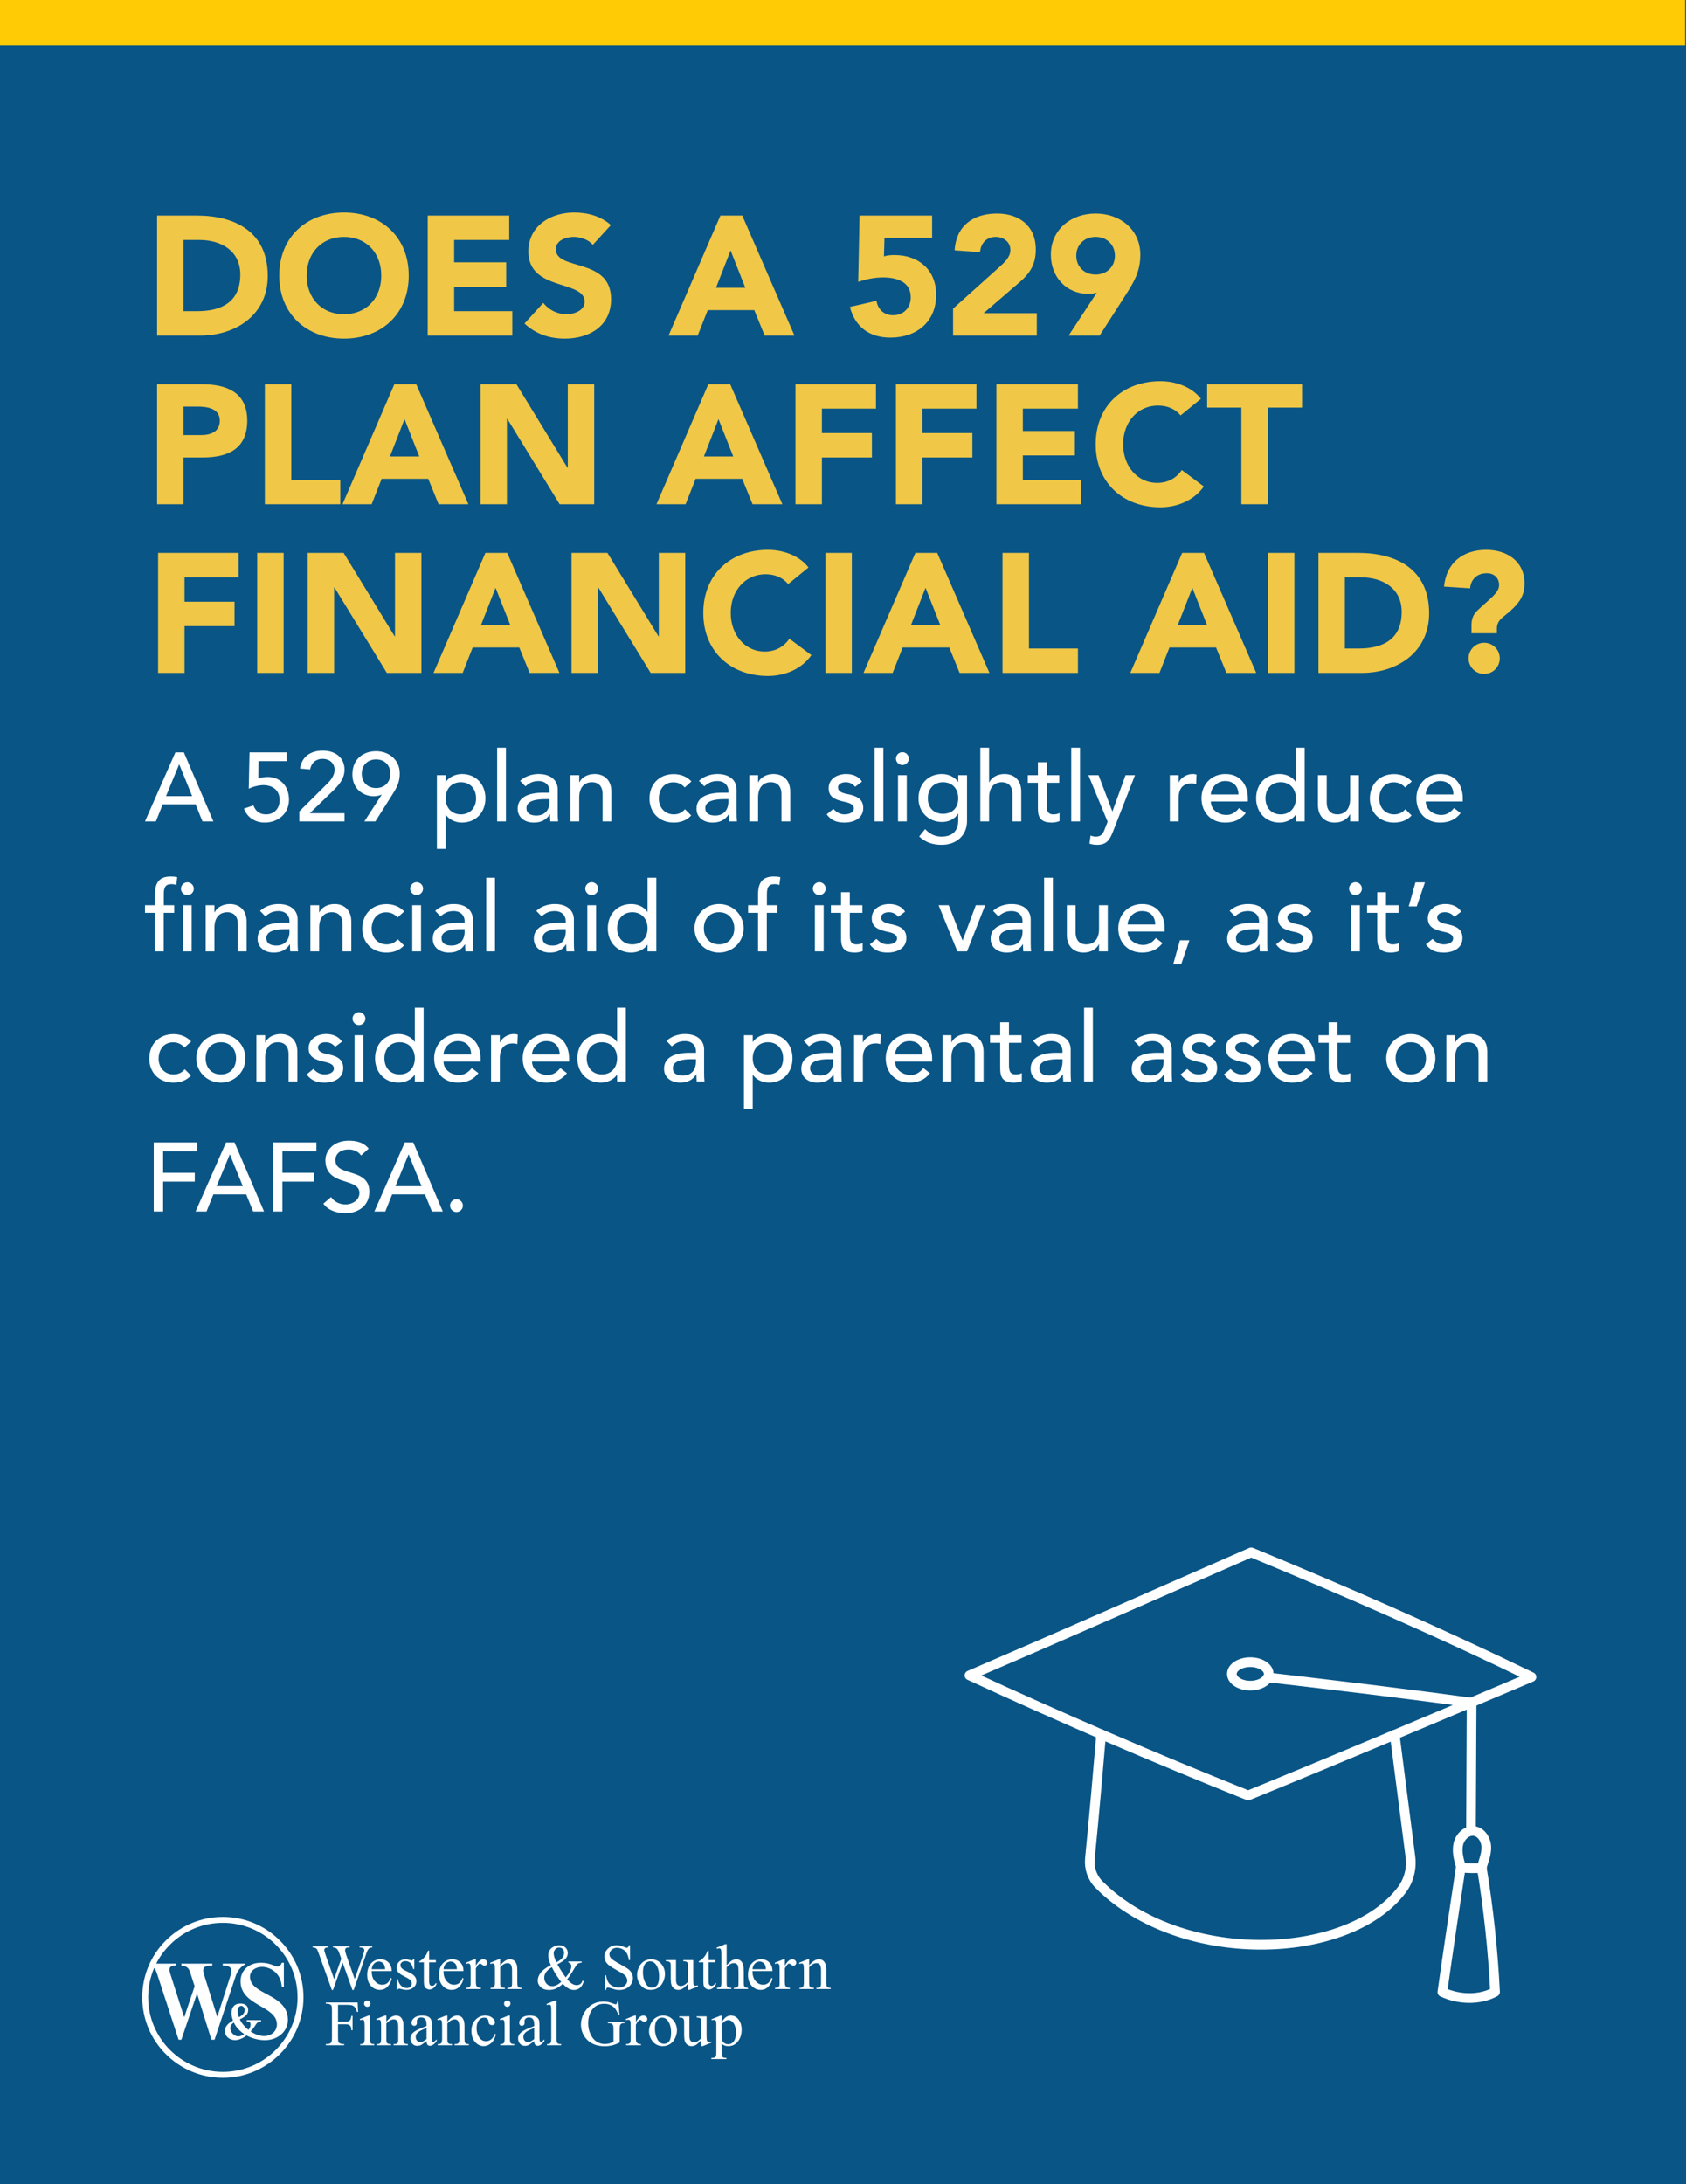 <svg width="1920" height="2486" viewBox="0 0 1920 2486" fill="none" xmlns="http://www.w3.org/2000/svg">
<rect width="1920" height="2486" fill="#095586"/>
<rect x="1919" y="52" width="1919" height="52" transform="rotate(-180 1919 52)" fill="#FFCB05"/>
<path d="M178.896 382V245.356H224.058C268.062 245.356 304.925 264.077 304.925 314.064C304.925 358.261 268.834 382 228.111 382H178.896ZM209.004 273.148V354.208H224.637C252.622 354.208 273.659 343.593 273.659 312.52C273.659 285.693 252.236 273.148 226.76 273.148H209.004ZM318.008 313.678C318.008 269.867 349.081 241.882 391.734 241.882C434.387 241.882 465.46 269.867 465.46 313.678C465.46 357.489 434.387 385.474 391.734 385.474C349.081 385.474 318.008 357.489 318.008 313.678ZM349.274 313.678C349.274 339.154 366.065 357.682 391.734 357.682C417.403 357.682 434.194 339.154 434.194 313.678C434.194 288.202 417.403 269.674 391.734 269.674C366.065 269.674 349.274 288.202 349.274 313.678ZM487.082 382V245.356H579.915V273.148H517.19V298.624H576.441V326.416H517.19V354.208H583.389V382H487.082ZM695.693 256.164L675.042 278.745C670.217 272.569 660.567 269.674 653.233 269.674C644.741 269.674 632.968 273.534 632.968 283.763C632.968 308.66 695.886 292.641 695.886 340.505C695.886 370.999 671.375 385.474 643.197 385.474C625.634 385.474 610.194 380.263 597.263 368.297L618.686 344.751C624.862 352.857 634.898 357.682 644.934 357.682C654.777 357.682 665.778 353.05 665.778 343.4C665.778 318.31 601.702 331.82 601.702 286.272C601.702 257.129 626.985 241.882 653.812 241.882C669.252 241.882 684.113 245.935 695.693 256.164ZM761.335 382L820.393 245.356H845.29L904.734 382H870.766L858.993 353.05H805.918L794.531 382H761.335ZM848.764 327.574L831.973 285.114L815.375 327.574H848.764ZM1061.47 245.356V270.832H1007.24L1006.66 291.869C1009.94 290.711 1013.61 290.325 1018.82 290.325C1046.42 290.325 1066.1 307.502 1066.1 335.487C1066.1 366.367 1043.91 384.316 1013.99 384.316C990.447 384.316 973.849 372.543 967.866 349.383L998.167 342.435C999.711 352.278 1006.85 358.84 1016.89 358.84C1029.24 358.84 1037.15 350.155 1037.15 338.382C1037.15 320.433 1020.75 315.801 1005.69 315.801C996.237 315.801 986.394 317.731 977.323 320.819L978.867 245.356H1061.47ZM1085.36 382V351.313L1138.44 303.642C1143.84 298.624 1150.6 292.834 1150.6 284.535C1150.6 275.271 1142.69 269.674 1133.81 269.674C1123.19 269.674 1116.82 277.201 1116.05 287.044L1087.1 284.921C1088.84 256.743 1108.52 243.04 1135.35 243.04C1160.25 243.04 1179.55 256.743 1179.55 284.149C1179.55 301.712 1172.02 311.748 1161.6 320.819L1120.1 356.524H1180.71V382H1085.36ZM1216.95 382L1248.99 333.171C1245.9 333.943 1242.81 334.522 1239.53 334.522C1213.86 334.522 1196.69 314.836 1196.69 289.939C1196.69 261.761 1219.07 243.04 1247.64 243.04C1276.2 243.04 1298.59 261.761 1298.59 289.939C1298.59 309.625 1290.87 321.591 1282.19 335.294L1252.27 382H1216.95ZM1225.64 291.097C1225.64 303.449 1234.71 312.52 1247.64 312.52C1260.57 312.52 1269.64 303.449 1269.64 291.097C1269.64 278.745 1260.57 269.674 1247.64 269.674C1234.71 269.674 1225.64 278.745 1225.64 291.097ZM178.896 574V437.356H229.655C258.026 437.356 281.572 446.427 281.572 478.851C281.572 510.889 259.763 520.732 231.006 520.732H209.004V574H178.896ZM209.004 462.832V495.256H229.076C239.691 495.256 250.306 491.589 250.306 478.851C250.306 464.762 236.024 462.832 224.444 462.832H209.004ZM301.621 574V437.356H331.729V546.208H387.506V574H301.621ZM390.036 574L449.094 437.356H473.991L533.436 574H499.468L487.694 545.05H434.619L423.232 574H390.036ZM477.465 519.574L460.674 477.114L444.076 519.574H477.465ZM547.179 574V437.356H588.095L646.188 532.312H646.574V437.356H676.682V574H637.31L577.673 476.728H577.287V574H547.179ZM747.577 574L806.635 437.356H831.532L890.976 574H857.008L845.235 545.05H792.16L780.773 574H747.577ZM835.006 519.574L818.215 477.114L801.617 519.574H835.006ZM905.877 574V437.356H997.552V465.148H935.985V492.94H992.92V520.732H935.985V574H905.877ZM1020.28 574V437.356H1111.96V465.148H1050.39V492.94H1107.33V520.732H1050.39V574H1020.28ZM1134.69 574V437.356H1227.52V465.148H1164.8V490.624H1224.05V518.416H1164.8V546.208H1230.99V574H1134.69ZM1367.62 453.954L1344.46 472.868C1338.47 465.727 1329.79 461.674 1318.59 461.674C1295.82 461.674 1279.03 480.202 1279.03 505.678C1279.03 531.154 1295.82 549.682 1317.63 549.682C1329.79 549.682 1339.63 544.278 1345.81 535.014L1370.9 553.735C1359.51 569.947 1340.21 577.474 1321.49 577.474C1278.84 577.474 1247.76 549.489 1247.76 505.678C1247.76 461.867 1278.84 433.882 1321.49 433.882C1336.74 433.882 1356.04 439.093 1367.62 453.954ZM1413.66 574V463.99H1374.67V437.356H1482.75V463.99H1443.77V574H1413.66ZM180.054 766V629.356H271.729V657.148H210.162V684.94H267.097V712.732H210.162V766H180.054ZM292.915 766V629.356H323.023V766H292.915ZM350.41 766V629.356H391.326L449.419 724.312H449.805V629.356H479.913V766H440.541L380.904 668.728H380.518V766H350.41ZM493.699 766L552.757 629.356H577.654L637.098 766H603.13L591.357 737.05H538.282L526.895 766H493.699ZM581.128 711.574L564.337 669.114L547.739 711.574H581.128ZM650.841 766V629.356H691.757L749.85 724.312H750.236V629.356H780.344V766H740.972L681.335 668.728H680.949V766H650.841ZM920.738 645.954L897.578 664.868C891.595 657.727 882.91 653.674 871.716 653.674C848.942 653.674 832.151 672.202 832.151 697.678C832.151 723.154 848.942 741.682 870.751 741.682C882.91 741.682 892.753 736.278 898.929 727.014L924.019 745.735C912.632 761.947 893.332 769.474 874.611 769.474C831.958 769.474 800.885 741.489 800.885 697.678C800.885 653.867 831.958 625.882 874.611 625.882C889.858 625.882 909.158 631.093 920.738 645.954ZM939.955 766V629.356H970.063V766H939.955ZM983.361 766L1042.42 629.356H1067.32L1126.76 766H1092.79L1081.02 737.05H1027.94L1016.56 766H983.361ZM1070.79 711.574L1054 669.114L1037.4 711.574H1070.79ZM1141.66 766V629.356H1171.77V738.208H1227.55V766H1141.66ZM1287.18 766L1346.24 629.356H1371.14L1430.58 766H1396.62L1384.84 737.05H1331.77L1320.38 766H1287.18ZM1374.61 711.574L1357.82 669.114L1341.22 711.574H1374.61ZM1443.94 766V629.356H1474.05V766H1443.94ZM1501.44 766V629.356H1546.6C1590.6 629.356 1627.47 648.077 1627.47 698.064C1627.47 742.261 1591.37 766 1550.65 766H1501.44ZM1531.54 657.148V738.208H1547.18C1575.16 738.208 1596.2 727.593 1596.2 696.52C1596.2 669.693 1574.78 657.148 1549.3 657.148H1531.54ZM1675.67 720.838V712.346C1675.67 704.626 1677.6 699.608 1682.43 694.976C1696.71 681.273 1707.13 674.904 1707.13 666.026C1707.13 657.534 1701.15 652.516 1693.24 652.516C1681.27 652.516 1674.9 660.236 1674.13 669.693L1644.41 667.763C1647.11 640.55 1665.83 625.882 1692.66 625.882C1716.2 625.882 1736.08 639.006 1736.08 663.903C1736.08 678.571 1730.49 687.449 1712.15 701.924C1706.17 706.556 1704.62 710.995 1704.62 715.241V720.838H1675.67ZM1672.39 749.402C1672.39 739.559 1680.31 731.646 1690.15 731.646C1699.99 731.646 1707.91 739.559 1707.91 749.402C1707.91 759.245 1699.99 767.158 1690.15 767.158C1680.31 767.158 1672.39 759.245 1672.39 749.402Z" fill="#F0C747"/>
<path d="M165.111 935L199.743 856.412H209.4L243.033 935H230.601L222.72 915.575H185.313L177.543 935H165.111ZM189.087 906.251H218.835L204.183 870.176H203.961L189.087 906.251ZM326.33 856.412V866.402H294.473L294.14 886.049C296.36 885.05 302.132 884.384 304.685 884.384C319.448 884.384 329.105 895.04 329.105 910.358C329.105 926.009 316.784 936.332 301.466 936.332C290.81 936.332 281.486 930.671 277.823 920.459L288.59 916.796C291.365 924.011 296.138 927.008 303.131 927.008C311.567 927.008 318.449 920.903 318.449 910.913C318.449 899.48 310.679 893.708 299.468 893.708C295.472 893.708 288.59 895.151 283.262 897.815L284.15 856.412H326.33ZM340.834 935V923.678L372.358 892.376C376.687 888.158 381.016 882.719 381.016 876.281C381.016 868.511 374.911 863.738 367.474 863.738C359.815 863.738 354.487 868.4 353.155 875.837L341.611 874.838C343.72 860.963 354.043 854.414 367.585 854.414C381.127 854.414 392.338 861.74 392.338 876.17C392.338 886.493 385.678 893.93 378.685 900.701L352.822 925.676H392.338V935H340.834ZM414.944 935L434.702 904.586H434.258C431.705 905.807 428.819 906.362 425.6 906.362C414.278 906.362 401.291 898.703 401.291 881.498C401.291 864.182 413.501 855.08 428.264 855.08C443.027 855.08 455.237 865.07 455.237 880.388C455.237 890.045 452.129 896.039 447.356 903.587L427.487 935H414.944ZM444.581 880.721C444.581 871.175 438.032 864.404 428.264 864.404C418.496 864.404 411.947 871.175 411.947 880.721C411.947 890.267 418.496 897.038 428.264 897.038C438.032 897.038 444.581 890.267 444.581 880.721ZM497.527 966.302V882.386H507.517V889.934H507.739C511.624 884.273 518.95 881.054 526.054 881.054C542.371 881.054 552.805 893.153 552.805 908.693C552.805 924.455 542.26 936.332 526.054 936.332C518.506 936.332 511.291 932.891 507.739 927.452H507.517V966.302H497.527ZM524.833 890.378C514.177 890.378 507.517 898.037 507.517 908.693C507.517 919.349 514.177 927.008 524.833 927.008C535.489 927.008 542.149 919.349 542.149 908.693C542.149 898.037 535.489 890.378 524.833 890.378ZM566.161 935V851.084H576.151V935H566.161ZM598.266 895.04L592.272 888.824C597.822 883.607 605.814 881.054 613.14 881.054C628.68 881.054 635.118 889.49 635.118 898.592V925.454C635.118 929.117 635.229 932.225 635.562 935H626.682C626.46 932.336 626.349 929.672 626.349 927.008H626.127C621.687 933.779 615.693 936.332 607.701 936.332C597.933 936.332 589.497 930.782 589.497 920.57C589.497 907.028 602.484 902.366 618.468 902.366H625.794V900.146C625.794 894.707 621.798 889.046 613.251 889.046C605.592 889.046 601.929 892.265 598.266 895.04ZM625.794 909.692H620.466C611.031 909.692 599.487 911.357 599.487 919.793C599.487 925.787 603.927 928.34 610.809 928.34C621.909 928.34 625.794 920.126 625.794 913.022V909.692ZM649.61 935V882.386H659.6V890.489H659.822C662.375 884.939 669.035 881.054 677.138 881.054C687.35 881.054 696.23 887.159 696.23 901.145V935H686.24V903.92C686.24 894.041 680.579 890.378 674.252 890.378C665.927 890.378 659.6 895.706 659.6 907.916V935H649.61ZM787.359 889.49L779.811 896.372C776.148 892.487 772.263 890.489 766.713 890.489C755.835 890.489 750.285 899.258 750.285 909.137C750.285 919.016 756.945 927.008 767.268 927.008C772.818 927.008 776.703 925.01 780.033 921.125L787.137 928.229C781.92 934.001 774.816 936.332 767.157 936.332C750.951 936.332 739.629 925.121 739.629 908.915C739.629 892.709 750.729 881.165 767.157 881.165C774.816 881.165 782.142 883.829 787.359 889.49ZM801.947 895.04L795.953 888.824C801.503 883.607 809.495 881.054 816.821 881.054C832.361 881.054 838.799 889.49 838.799 898.592V925.454C838.799 929.117 838.91 932.225 839.243 935H830.363C830.141 932.336 830.03 929.672 830.03 927.008H829.808C825.368 933.779 819.374 936.332 811.382 936.332C801.614 936.332 793.178 930.782 793.178 920.57C793.178 907.028 806.165 902.366 822.149 902.366H829.475V900.146C829.475 894.707 825.479 889.046 816.932 889.046C809.273 889.046 805.61 892.265 801.947 895.04ZM829.475 909.692H824.147C814.712 909.692 803.168 911.357 803.168 919.793C803.168 925.787 807.608 928.34 814.49 928.34C825.59 928.34 829.475 920.126 829.475 913.022V909.692ZM853.29 935V882.386H863.28V890.489H863.502C866.055 884.939 872.715 881.054 880.818 881.054C891.03 881.054 899.91 887.159 899.91 901.145V935H889.92V903.92C889.92 894.041 884.259 890.378 877.932 890.378C869.607 890.378 863.28 895.706 863.28 907.916V935H853.29ZM981.604 889.712L973.834 895.595C971.503 892.709 968.062 890.378 963.067 890.378C958.405 890.378 954.298 892.487 954.298 896.261C954.298 902.588 963.289 903.476 967.729 904.475C976.387 906.584 983.047 909.914 983.047 919.793C983.047 931.67 972.169 936.332 961.735 936.332C953.077 936.332 946.639 934.112 941.422 927.008L948.97 920.792C952.189 924.011 955.963 927.008 961.735 927.008C966.841 927.008 972.391 924.899 972.391 920.348C972.391 914.354 964.066 913.244 959.737 912.245C951.19 910.136 943.642 907.361 943.642 897.26C943.642 886.271 953.743 881.054 963.622 881.054C970.615 881.054 977.83 883.496 981.604 889.712ZM995.961 935V851.084H1005.95V935H995.961ZM1022.63 935V882.386H1032.62V935H1022.63ZM1020.3 863.516C1020.3 859.52 1023.63 856.19 1027.62 856.19C1031.62 856.19 1034.95 859.52 1034.95 863.516C1034.95 867.512 1031.62 870.842 1027.62 870.842C1023.63 870.842 1020.3 867.512 1020.3 863.516ZM1101.24 882.386V934.556C1101.24 950.429 1089.7 961.64 1072.49 961.64C1062.5 961.64 1054.18 959.087 1046.74 952.205L1053.51 943.769C1058.73 949.319 1064.61 952.316 1072.27 952.316C1087.14 952.316 1091.25 942.992 1091.25 934.112V926.342H1090.92C1087.14 932.669 1079.93 935.666 1072.71 935.666C1057.28 935.666 1045.85 924.011 1045.96 908.693C1045.96 893.153 1056.4 881.054 1072.71 881.054C1079.82 881.054 1087.14 884.273 1091.03 889.934H1091.25V882.386H1101.24ZM1073.93 890.378C1063.28 890.378 1056.62 898.037 1056.62 908.693C1056.62 919.349 1063.28 926.342 1073.93 926.342C1084.59 926.342 1091.25 919.349 1091.25 908.693C1091.25 898.037 1084.59 890.378 1073.93 890.378ZM1116.37 935V851.084H1126.36V890.489H1126.59C1129.14 884.939 1135.8 881.054 1143.9 881.054C1154.11 881.054 1162.99 887.159 1162.99 901.145V935H1153V903.92C1153 894.041 1147.34 890.378 1141.02 890.378C1132.69 890.378 1126.36 895.706 1126.36 907.916V935H1116.37ZM1206.25 882.386V891.044H1191.93V914.909C1191.93 920.792 1191.93 927.008 1199.47 927.008C1201.81 927.008 1204.58 926.675 1206.58 925.454V934.556C1204.25 935.888 1199.59 936.332 1197.59 936.332C1182.16 936.332 1181.94 926.897 1181.94 918.461V891.044H1170.39V882.386H1181.94V867.623H1191.93V882.386H1206.25ZM1219.91 935V851.084H1229.9V935H1219.91ZM1261.34 935.333L1239.47 882.386H1251.02L1266.67 923.456H1266.89L1281.76 882.386H1292.53L1267.56 946.322C1264 955.424 1260.56 961.64 1249.57 961.64C1246.58 961.64 1243.47 961.307 1240.69 960.197L1241.92 951.095C1243.8 951.872 1245.91 952.316 1247.91 952.316C1254.24 952.316 1256.12 948.875 1258.12 943.658L1261.34 935.333ZM1332.19 935V882.386H1342.18V890.489H1342.41C1344.96 884.939 1351.62 881.054 1358.17 881.054C1359.72 881.054 1361.28 881.276 1362.61 881.72L1362.16 892.487C1360.5 892.043 1358.83 891.71 1357.28 891.71C1347.51 891.71 1342.18 897.038 1342.18 908.582V935H1332.19ZM1421.05 912.356H1378.87C1378.87 921.569 1387.42 927.674 1396.63 927.674C1402.74 927.674 1407.18 924.566 1411.06 919.793L1418.61 925.565C1413.06 932.78 1405.4 936.332 1395.3 936.332C1378.65 936.332 1368.22 924.344 1368.22 908.693C1368.22 892.931 1379.65 881.054 1395.41 881.054C1413.95 881.054 1421.05 895.262 1421.05 908.804V912.356ZM1378.87 904.364H1410.4C1410.18 895.595 1405.29 889.046 1395.19 889.046C1385.31 889.046 1378.87 897.371 1378.87 904.364ZM1485.73 851.084V935H1475.74V927.452H1475.52C1471.63 933.113 1464.31 936.332 1457.2 936.332C1440.89 936.332 1430.45 924.233 1430.45 908.693C1430.45 892.931 1441 881.054 1457.2 881.054C1464.75 881.054 1471.97 884.495 1475.52 889.934H1475.74V851.084H1485.73ZM1458.42 927.008C1469.08 927.008 1475.74 919.349 1475.74 908.693C1475.74 898.037 1469.08 890.378 1458.42 890.378C1447.77 890.378 1441.11 898.037 1441.11 908.693C1441.11 919.349 1447.77 927.008 1458.42 927.008ZM1547.48 882.386V935H1537.49V926.897H1537.27C1534.72 932.447 1528.06 936.332 1519.95 936.332C1509.74 936.332 1500.86 930.227 1500.86 916.241V882.386H1510.85V913.466C1510.85 923.345 1516.51 927.008 1522.84 927.008C1531.17 927.008 1537.49 921.68 1537.49 909.47V882.386H1547.48ZM1607.72 889.49L1600.17 896.372C1596.51 892.487 1592.62 890.489 1587.07 890.489C1576.19 890.489 1570.64 899.258 1570.64 909.137C1570.64 919.016 1577.3 927.008 1587.63 927.008C1593.18 927.008 1597.06 925.01 1600.39 921.125L1607.5 928.229C1602.28 934.001 1595.18 936.332 1587.52 936.332C1571.31 936.332 1559.99 925.121 1559.99 908.915C1559.99 892.709 1571.09 881.165 1587.52 881.165C1595.18 881.165 1602.5 883.829 1607.72 889.49ZM1665.82 912.356H1623.64C1623.64 921.569 1632.18 927.674 1641.4 927.674C1647.5 927.674 1651.94 924.566 1655.83 919.793L1663.38 925.565C1657.83 932.78 1650.17 936.332 1640.07 936.332C1623.42 936.332 1612.98 924.344 1612.98 908.693C1612.98 892.931 1624.41 881.054 1640.18 881.054C1658.71 881.054 1665.82 895.262 1665.82 908.804V912.356ZM1623.64 904.364H1655.16C1654.94 895.595 1650.06 889.046 1639.95 889.046C1630.08 889.046 1623.64 897.371 1623.64 904.364ZM208.29 1083V1030.39H218.28V1083H208.29ZM206.07 1011.63C206.07 1007.63 209.4 1004.3 213.396 1004.3C217.392 1004.3 220.722 1007.63 220.722 1011.63C220.722 1015.62 217.392 1018.95 213.396 1018.95C209.4 1018.95 206.07 1015.62 206.07 1011.63ZM176.433 1083V1039.04H165.111V1030.39H176.433V1018.62C176.433 1004.63 181.317 997.752 194.415 997.752C196.635 997.752 199.077 997.863 201.852 998.529L200.742 1007.41C198.855 1006.63 197.079 1006.41 195.081 1006.41C187.755 1006.41 186.534 1010.96 186.534 1018.29V1030.39H198.411V1039.04H186.423V1083H176.433ZM234.227 1083V1030.39H244.217V1038.49H244.439C246.992 1032.94 253.652 1029.05 261.755 1029.05C271.967 1029.05 280.847 1035.16 280.847 1049.14V1083H270.857V1051.92C270.857 1042.04 265.196 1038.38 258.869 1038.38C250.544 1038.38 244.217 1043.71 244.217 1055.92V1083H234.227ZM302.121 1043.04L296.127 1036.82C301.677 1031.61 309.669 1029.05 316.995 1029.05C332.535 1029.05 338.973 1037.49 338.973 1046.59V1073.45C338.973 1077.12 339.084 1080.22 339.417 1083H330.537C330.315 1080.34 330.204 1077.67 330.204 1075.01H329.982C325.542 1081.78 319.548 1084.33 311.556 1084.33C301.788 1084.33 293.352 1078.78 293.352 1068.57C293.352 1055.03 306.339 1050.37 322.323 1050.37H329.649V1048.15C329.649 1042.71 325.653 1037.05 317.106 1037.05C309.447 1037.05 305.784 1040.26 302.121 1043.04ZM329.649 1057.69H324.321C314.886 1057.69 303.342 1059.36 303.342 1067.79C303.342 1073.79 307.782 1076.34 314.664 1076.34C325.764 1076.34 329.649 1068.13 329.649 1061.02V1057.69ZM353.465 1083V1030.39H363.455V1038.49H363.677C366.23 1032.94 372.89 1029.05 380.993 1029.05C391.205 1029.05 400.085 1035.16 400.085 1049.14V1083H390.095V1051.92C390.095 1042.04 384.434 1038.38 378.107 1038.38C369.782 1038.38 363.455 1043.71 363.455 1055.92V1083H353.465ZM460.321 1037.49L452.773 1044.37C449.11 1040.49 445.225 1038.49 439.675 1038.49C428.797 1038.49 423.247 1047.26 423.247 1057.14C423.247 1067.02 429.907 1075.01 440.23 1075.01C445.78 1075.01 449.665 1073.01 452.995 1069.12L460.099 1076.23C454.882 1082 447.778 1084.33 440.119 1084.33C423.913 1084.33 412.591 1073.12 412.591 1056.91C412.591 1040.71 423.691 1029.16 440.119 1029.16C447.778 1029.16 455.104 1031.83 460.321 1037.49ZM469.47 1083V1030.39H479.46V1083H469.47ZM467.139 1011.52C467.139 1007.52 470.469 1004.19 474.465 1004.19C478.461 1004.19 481.791 1007.52 481.791 1011.52C481.791 1015.51 478.461 1018.84 474.465 1018.84C470.469 1018.84 467.139 1015.51 467.139 1011.52ZM501.575 1043.04L495.581 1036.82C501.131 1031.61 509.123 1029.05 516.449 1029.05C531.989 1029.05 538.427 1037.49 538.427 1046.59V1073.45C538.427 1077.12 538.538 1080.22 538.871 1083H529.991C529.769 1080.34 529.658 1077.67 529.658 1075.01H529.436C524.996 1081.78 519.002 1084.33 511.01 1084.33C501.242 1084.33 492.806 1078.78 492.806 1068.57C492.806 1055.03 505.793 1050.37 521.777 1050.37H529.103V1048.15C529.103 1042.71 525.107 1037.05 516.56 1037.05C508.901 1037.05 505.238 1040.26 501.575 1043.04ZM529.103 1057.69H523.775C514.34 1057.69 502.796 1059.36 502.796 1067.79C502.796 1073.79 507.236 1076.34 514.118 1076.34C525.218 1076.34 529.103 1068.13 529.103 1061.02V1057.69ZM553.695 1083V999.084H563.685V1083H553.695ZM616.694 1043.04L610.7 1036.82C616.25 1031.61 624.242 1029.05 631.568 1029.05C647.108 1029.05 653.546 1037.49 653.546 1046.59V1073.45C653.546 1077.12 653.657 1080.22 653.99 1083H645.11C644.888 1080.34 644.777 1077.67 644.777 1075.01H644.555C640.115 1081.78 634.121 1084.33 626.129 1084.33C616.361 1084.33 607.925 1078.78 607.925 1068.57C607.925 1055.03 620.912 1050.37 636.896 1050.37H644.222V1048.15C644.222 1042.71 640.226 1037.05 631.679 1037.05C624.02 1037.05 620.357 1040.26 616.694 1043.04ZM644.222 1057.69H638.894C629.459 1057.69 617.915 1059.36 617.915 1067.79C617.915 1073.79 622.355 1076.34 629.237 1076.34C640.337 1076.34 644.222 1068.13 644.222 1061.02V1057.69ZM668.814 1083V1030.39H678.804V1083H668.814ZM666.483 1011.52C666.483 1007.52 669.813 1004.19 673.809 1004.19C677.805 1004.19 681.135 1007.52 681.135 1011.52C681.135 1015.51 677.805 1018.84 673.809 1018.84C669.813 1018.84 666.483 1015.51 666.483 1011.52ZM747.428 999.084V1083H737.438V1075.45H737.216C733.331 1081.11 726.005 1084.33 718.901 1084.33C702.584 1084.33 692.15 1072.23 692.15 1056.69C692.15 1040.93 702.695 1029.05 718.901 1029.05C726.449 1029.05 733.664 1032.49 737.216 1037.93H737.438V999.084H747.428ZM720.122 1075.01C730.778 1075.01 737.438 1067.35 737.438 1056.69C737.438 1046.04 730.778 1038.38 720.122 1038.38C709.466 1038.38 702.806 1046.04 702.806 1056.69C702.806 1067.35 709.466 1075.01 720.122 1075.01ZM801.557 1056.69C801.557 1067.35 808.217 1075.01 818.873 1075.01C829.529 1075.01 836.189 1067.35 836.189 1056.69C836.189 1046.04 829.529 1038.38 818.873 1038.38C808.217 1038.38 801.557 1046.04 801.557 1056.69ZM790.901 1056.69C790.901 1041.37 803.222 1029.05 818.873 1029.05C834.524 1029.05 846.845 1041.37 846.845 1056.69C846.845 1072.01 834.524 1084.33 818.873 1084.33C803.222 1084.33 790.901 1072.01 790.901 1056.69ZM863.246 1083V1039.04H851.924V1030.39H863.246V1018.62C863.246 1004.63 868.129 997.752 881.228 997.752C883.448 997.752 885.89 997.863 888.665 998.529L887.555 1007.41C885.668 1006.63 883.892 1006.41 881.894 1006.41C874.568 1006.41 873.347 1010.96 873.347 1018.29V1030.39H885.224V1039.04H873.236V1083H863.246ZM927.995 1083V1030.39H937.985V1083H927.995ZM925.664 1011.52C925.664 1007.52 928.994 1004.19 932.99 1004.19C936.986 1004.19 940.316 1007.52 940.316 1011.52C940.316 1015.51 936.986 1018.84 932.99 1018.84C928.994 1018.84 925.664 1015.51 925.664 1011.52ZM982.078 1030.39V1039.04H967.759V1062.91C967.759 1068.79 967.759 1075.01 975.307 1075.01C977.638 1075.01 980.413 1074.67 982.411 1073.45V1082.56C980.08 1083.89 975.418 1084.33 973.42 1084.33C957.991 1084.33 957.769 1074.9 957.769 1066.46V1039.04H946.225V1030.39H957.769V1015.62H967.759V1030.39H982.078ZM1030.71 1037.71L1022.94 1043.59C1020.61 1040.71 1017.17 1038.38 1012.17 1038.38C1007.51 1038.38 1003.4 1040.49 1003.4 1044.26C1003.4 1050.59 1012.39 1051.48 1016.83 1052.47C1025.49 1054.58 1032.15 1057.91 1032.15 1067.79C1032.15 1079.67 1021.27 1084.33 1010.84 1084.33C1002.18 1084.33 995.744 1082.11 990.527 1075.01L998.075 1068.79C1001.29 1072.01 1005.07 1075.01 1010.84 1075.01C1015.95 1075.01 1021.5 1072.9 1021.5 1068.35C1021.5 1062.35 1013.17 1061.24 1008.84 1060.24C1000.29 1058.14 992.747 1055.36 992.747 1045.26C992.747 1034.27 1002.85 1029.05 1012.73 1029.05C1019.72 1029.05 1026.93 1031.5 1030.71 1037.71ZM1090.28 1083L1068.85 1030.39H1080.4L1096.16 1070.68L1111.26 1030.39H1121.91L1101.27 1083H1090.28ZM1136.9 1043.04L1130.9 1036.82C1136.45 1031.61 1144.45 1029.05 1151.77 1029.05C1167.31 1029.05 1173.75 1037.49 1173.75 1046.59V1073.45C1173.75 1077.12 1173.86 1080.22 1174.19 1083H1165.31C1165.09 1080.34 1164.98 1077.67 1164.98 1075.01H1164.76C1160.32 1081.78 1154.32 1084.33 1146.33 1084.33C1136.56 1084.33 1128.13 1078.78 1128.13 1068.57C1128.13 1055.03 1141.12 1050.37 1157.1 1050.37H1164.43V1048.15C1164.43 1042.71 1160.43 1037.05 1151.88 1037.05C1144.22 1037.05 1140.56 1040.26 1136.9 1043.04ZM1164.43 1057.69H1159.1C1149.66 1057.69 1138.12 1059.36 1138.12 1067.79C1138.12 1073.79 1142.56 1076.34 1149.44 1076.34C1160.54 1076.34 1164.43 1068.13 1164.43 1061.02V1057.69ZM1189.02 1083V999.084H1199.01V1083H1189.02ZM1261.53 1030.39V1083H1251.54V1074.9H1251.32C1248.76 1080.45 1242.1 1084.33 1234 1084.33C1223.79 1084.33 1214.91 1078.23 1214.91 1064.24V1030.39H1224.9V1061.47C1224.9 1071.34 1230.56 1075.01 1236.89 1075.01C1245.21 1075.01 1251.54 1069.68 1251.54 1057.47V1030.39H1261.53ZM1326.31 1060.36H1284.13C1284.13 1069.57 1292.68 1075.67 1301.89 1075.67C1308 1075.67 1312.44 1072.57 1316.32 1067.79L1323.87 1073.56C1318.32 1080.78 1310.66 1084.33 1300.56 1084.33C1283.91 1084.33 1273.48 1072.34 1273.48 1056.69C1273.48 1040.93 1284.91 1029.05 1300.67 1029.05C1319.21 1029.05 1326.31 1043.26 1326.31 1056.8V1060.36ZM1284.13 1052.36H1315.66C1315.44 1043.59 1310.55 1037.05 1300.45 1037.05C1290.57 1037.05 1284.13 1045.37 1284.13 1052.36ZM1354.47 1070.35L1345.15 1097.65H1336.04L1343.7 1070.35H1354.47ZM1406.27 1043.04L1400.27 1036.82C1405.82 1031.61 1413.82 1029.05 1421.14 1029.05C1436.68 1029.05 1443.12 1037.49 1443.12 1046.59V1073.45C1443.12 1077.12 1443.23 1080.22 1443.56 1083H1434.68C1434.46 1080.34 1434.35 1077.67 1434.35 1075.01H1434.13C1429.69 1081.78 1423.69 1084.33 1415.7 1084.33C1405.93 1084.33 1397.5 1078.78 1397.5 1068.57C1397.5 1055.03 1410.49 1050.37 1426.47 1050.37H1433.8V1048.15C1433.8 1042.71 1429.8 1037.05 1421.25 1037.05C1413.59 1037.05 1409.93 1040.26 1406.27 1043.04ZM1433.8 1057.69H1428.47C1419.03 1057.69 1407.49 1059.36 1407.49 1067.79C1407.49 1073.79 1411.93 1076.34 1418.81 1076.34C1429.91 1076.34 1433.8 1068.13 1433.8 1061.02V1057.69ZM1493.35 1037.71L1485.58 1043.59C1483.25 1040.71 1479.81 1038.38 1474.82 1038.38C1470.15 1038.38 1466.05 1040.49 1466.05 1044.26C1466.05 1050.59 1475.04 1051.48 1479.48 1052.47C1488.14 1054.58 1494.8 1057.91 1494.8 1067.79C1494.8 1079.67 1483.92 1084.33 1473.48 1084.33C1464.83 1084.33 1458.39 1082.11 1453.17 1075.01L1460.72 1068.79C1463.94 1072.01 1467.71 1075.01 1473.48 1075.01C1478.59 1075.01 1484.14 1072.9 1484.14 1068.35C1484.14 1062.35 1475.82 1061.24 1471.49 1060.24C1462.94 1058.14 1455.39 1055.36 1455.39 1045.26C1455.39 1034.27 1465.49 1029.05 1475.37 1029.05C1482.36 1029.05 1489.58 1031.5 1493.35 1037.71ZM1538.6 1083V1030.39H1548.59V1083H1538.6ZM1536.27 1011.52C1536.27 1007.52 1539.6 1004.19 1543.6 1004.19C1547.59 1004.19 1550.92 1007.52 1550.92 1011.52C1550.92 1015.51 1547.59 1018.84 1543.6 1018.84C1539.6 1018.84 1536.27 1015.51 1536.27 1011.52ZM1592.69 1030.39V1039.04H1578.37V1062.91C1578.37 1068.79 1578.37 1075.01 1585.92 1075.01C1588.25 1075.01 1591.02 1074.67 1593.02 1073.45V1082.56C1590.69 1083.89 1586.03 1084.33 1584.03 1084.33C1568.6 1084.33 1568.38 1074.9 1568.38 1066.46V1039.04H1556.83V1030.39H1568.38V1015.62H1578.37V1030.39H1592.69ZM1622.67 1004.41L1613.35 1031.72H1604.24L1611.9 1004.41H1622.67ZM1663.97 1037.71L1656.2 1043.59C1653.87 1040.71 1650.43 1038.38 1645.44 1038.38C1640.77 1038.38 1636.67 1040.49 1636.67 1044.26C1636.67 1050.59 1645.66 1051.48 1650.1 1052.47C1658.76 1054.58 1665.42 1057.91 1665.42 1067.79C1665.42 1079.67 1654.54 1084.33 1644.1 1084.33C1635.45 1084.33 1629.01 1082.11 1623.79 1075.01L1631.34 1068.79C1634.56 1072.01 1638.33 1075.01 1644.1 1075.01C1649.21 1075.01 1654.76 1072.9 1654.76 1068.35C1654.76 1062.35 1646.43 1061.24 1642.11 1060.24C1633.56 1058.14 1626.01 1055.36 1626.01 1045.26C1626.01 1034.27 1636.11 1029.05 1645.99 1029.05C1652.98 1029.05 1660.2 1031.5 1663.97 1037.71ZM217.725 1185.49L210.177 1192.37C206.514 1188.49 202.629 1186.49 197.079 1186.49C186.201 1186.49 180.651 1195.26 180.651 1205.14C180.651 1215.02 187.311 1223.01 197.634 1223.01C203.184 1223.01 207.069 1221.01 210.399 1217.12L217.503 1224.23C212.286 1230 205.182 1232.33 197.523 1232.33C181.317 1232.33 169.995 1221.12 169.995 1204.91C169.995 1188.71 181.095 1177.16 197.523 1177.16C205.182 1177.16 212.508 1179.83 217.725 1185.49ZM234.2 1204.69C234.2 1215.35 240.86 1223.01 251.516 1223.01C262.172 1223.01 268.832 1215.35 268.832 1204.69C268.832 1194.04 262.172 1186.38 251.516 1186.38C240.86 1186.38 234.2 1194.04 234.2 1204.69ZM223.544 1204.69C223.544 1189.37 235.865 1177.05 251.516 1177.05C267.167 1177.05 279.488 1189.37 279.488 1204.69C279.488 1220.01 267.167 1232.33 251.516 1232.33C235.865 1232.33 223.544 1220.01 223.544 1204.69ZM292.003 1231V1178.39H301.993V1186.49H302.215C304.768 1180.94 311.428 1177.05 319.531 1177.05C329.743 1177.05 338.623 1183.16 338.623 1197.14V1231H328.633V1199.92C328.633 1190.04 322.972 1186.38 316.645 1186.38C308.32 1186.38 301.993 1191.71 301.993 1203.92V1231H292.003ZM389.424 1185.71L381.654 1191.59C379.323 1188.71 375.882 1186.38 370.887 1186.38C366.225 1186.38 362.118 1188.49 362.118 1192.26C362.118 1198.59 371.109 1199.48 375.549 1200.47C384.207 1202.58 390.867 1205.91 390.867 1215.79C390.867 1227.67 379.989 1232.33 369.555 1232.33C360.897 1232.33 354.459 1230.11 349.242 1223.01L356.79 1216.79C360.009 1220.01 363.783 1223.01 369.555 1223.01C374.661 1223.01 380.211 1220.9 380.211 1216.35C380.211 1210.35 371.886 1209.24 367.557 1208.24C359.01 1206.14 351.462 1203.36 351.462 1193.26C351.462 1182.27 361.563 1177.05 371.442 1177.05C378.435 1177.05 385.65 1179.5 389.424 1185.71ZM403.78 1231V1178.39H413.77V1231H403.78ZM401.449 1159.52C401.449 1155.52 404.779 1152.19 408.775 1152.19C412.771 1152.19 416.101 1155.52 416.101 1159.52C416.101 1163.51 412.771 1166.84 408.775 1166.84C404.779 1166.84 401.449 1163.51 401.449 1159.52ZM482.394 1147.08V1231H472.404V1223.45H472.182C468.297 1229.11 460.971 1232.33 453.867 1232.33C437.55 1232.33 427.116 1220.23 427.116 1204.69C427.116 1188.93 437.661 1177.05 453.867 1177.05C461.415 1177.05 468.63 1180.49 472.182 1185.93H472.404V1147.08H482.394ZM455.088 1223.01C465.744 1223.01 472.404 1215.35 472.404 1204.69C472.404 1194.04 465.744 1186.38 455.088 1186.38C444.432 1186.38 437.772 1194.04 437.772 1204.69C437.772 1215.35 444.432 1223.01 455.088 1223.01ZM547.255 1208.36H505.075C505.075 1217.57 513.622 1223.67 522.835 1223.67C528.94 1223.67 533.38 1220.57 537.265 1215.79L544.813 1221.56C539.263 1228.78 531.604 1232.33 521.503 1232.33C504.853 1232.33 494.419 1220.34 494.419 1204.69C494.419 1188.93 505.852 1177.05 521.614 1177.05C540.151 1177.05 547.255 1191.26 547.255 1204.8V1208.36ZM505.075 1200.36H536.599C536.377 1191.59 531.493 1185.05 521.392 1185.05C511.513 1185.05 505.075 1193.37 505.075 1200.36ZM559.205 1231V1178.39H569.195V1186.49H569.417C571.97 1180.94 578.63 1177.05 585.179 1177.05C586.733 1177.05 588.287 1177.28 589.619 1177.72L589.175 1188.49C587.51 1188.04 585.845 1187.71 584.291 1187.71C574.523 1187.71 569.195 1193.04 569.195 1204.58V1231H559.205ZM648.065 1208.36H605.885C605.885 1217.57 614.432 1223.67 623.645 1223.67C629.75 1223.67 634.19 1220.57 638.075 1215.79L645.623 1221.56C640.073 1228.78 632.414 1232.33 622.313 1232.33C605.663 1232.33 595.229 1220.34 595.229 1204.69C595.229 1188.93 606.662 1177.05 622.424 1177.05C640.961 1177.05 648.065 1191.26 648.065 1204.8V1208.36ZM605.885 1200.36H637.409C637.187 1191.59 632.303 1185.05 622.202 1185.05C612.323 1185.05 605.885 1193.37 605.885 1200.36ZM712.741 1147.08V1231H702.751V1223.45H702.529C698.644 1229.11 691.318 1232.33 684.214 1232.33C667.897 1232.33 657.463 1220.23 657.463 1204.69C657.463 1188.93 668.008 1177.05 684.214 1177.05C691.762 1177.05 698.977 1180.49 702.529 1185.93H702.751V1147.08H712.741ZM685.435 1223.01C696.091 1223.01 702.751 1215.35 702.751 1204.69C702.751 1194.04 696.091 1186.38 685.435 1186.38C674.779 1186.38 668.119 1194.04 668.119 1204.69C668.119 1215.35 674.779 1223.01 685.435 1223.01ZM764.983 1191.04L758.989 1184.82C764.539 1179.61 772.531 1177.05 779.857 1177.05C795.397 1177.05 801.835 1185.49 801.835 1194.59V1221.45C801.835 1225.12 801.946 1228.22 802.279 1231H793.399C793.177 1228.34 793.066 1225.67 793.066 1223.01H792.844C788.404 1229.78 782.41 1232.33 774.418 1232.33C764.65 1232.33 756.214 1226.78 756.214 1216.57C756.214 1203.03 769.201 1198.37 785.185 1198.37H792.511V1196.15C792.511 1190.71 788.515 1185.05 779.968 1185.05C772.309 1185.05 768.646 1188.26 764.983 1191.04ZM792.511 1205.69H787.183C777.748 1205.69 766.204 1207.36 766.204 1215.79C766.204 1221.79 770.644 1224.34 777.526 1224.34C788.626 1224.34 792.511 1216.13 792.511 1209.02V1205.69ZM847.22 1262.3V1178.39H857.21V1185.93H857.432C861.317 1180.27 868.643 1177.05 875.747 1177.05C892.064 1177.05 902.498 1189.15 902.498 1204.69C902.498 1220.45 891.953 1232.33 875.747 1232.33C868.199 1232.33 860.984 1228.89 857.432 1223.45H857.21V1262.3H847.22ZM874.526 1186.38C863.87 1186.38 857.21 1194.04 857.21 1204.69C857.21 1215.35 863.87 1223.01 874.526 1223.01C885.182 1223.01 891.842 1215.35 891.842 1204.69C891.842 1194.04 885.182 1186.38 874.526 1186.38ZM921.293 1191.04L915.299 1184.82C920.849 1179.61 928.841 1177.05 936.167 1177.05C951.707 1177.05 958.145 1185.49 958.145 1194.59V1221.45C958.145 1225.12 958.256 1228.22 958.589 1231H949.709C949.487 1228.34 949.376 1225.67 949.376 1223.01H949.154C944.714 1229.78 938.72 1232.33 930.728 1232.33C920.96 1232.33 912.524 1226.78 912.524 1216.57C912.524 1203.03 925.511 1198.37 941.495 1198.37H948.821V1196.15C948.821 1190.71 944.825 1185.05 936.278 1185.05C928.619 1185.05 924.956 1188.26 921.293 1191.04ZM948.821 1205.69H943.493C934.058 1205.69 922.514 1207.36 922.514 1215.79C922.514 1221.79 926.954 1224.34 933.836 1224.34C944.936 1224.34 948.821 1216.13 948.821 1209.02V1205.69ZM972.637 1231V1178.39H982.627V1186.49H982.849C985.402 1180.94 992.062 1177.05 998.611 1177.05C1000.16 1177.05 1001.72 1177.28 1003.05 1177.72L1002.61 1188.49C1000.94 1188.04 999.277 1187.71 997.723 1187.71C987.955 1187.71 982.627 1193.04 982.627 1204.58V1231H972.637ZM1061.5 1208.36H1019.32C1019.32 1217.57 1027.86 1223.67 1037.08 1223.67C1043.18 1223.67 1047.62 1220.57 1051.51 1215.79L1059.05 1221.56C1053.5 1228.78 1045.85 1232.33 1035.74 1232.33C1019.09 1232.33 1008.66 1220.34 1008.66 1204.69C1008.66 1188.93 1020.09 1177.05 1035.86 1177.05C1054.39 1177.05 1061.5 1191.26 1061.5 1204.8V1208.36ZM1019.32 1200.36H1050.84C1050.62 1191.59 1045.73 1185.05 1035.63 1185.05C1025.75 1185.05 1019.32 1193.37 1019.32 1200.36ZM1073.45 1231V1178.39H1083.44V1186.49H1083.66C1086.21 1180.94 1092.87 1177.05 1100.98 1177.05C1111.19 1177.05 1120.07 1183.16 1120.07 1197.14V1231H1110.08V1199.92C1110.08 1190.04 1104.42 1186.38 1098.09 1186.38C1089.76 1186.38 1083.44 1191.71 1083.44 1203.92V1231H1073.45ZM1163.32 1178.39V1187.04H1149V1210.91C1149 1216.79 1149 1223.01 1156.55 1223.01C1158.88 1223.01 1161.66 1222.67 1163.65 1221.45V1230.56C1161.32 1231.89 1156.66 1232.33 1154.66 1232.33C1139.23 1232.33 1139.01 1222.9 1139.01 1214.46V1187.04H1127.47V1178.39H1139.01V1163.62H1149V1178.39H1163.32ZM1182.43 1191.04L1176.43 1184.82C1181.98 1179.61 1189.97 1177.05 1197.3 1177.05C1212.84 1177.05 1219.28 1185.49 1219.28 1194.59V1221.45C1219.28 1225.12 1219.39 1228.22 1219.72 1231H1210.84C1210.62 1228.34 1210.51 1225.67 1210.51 1223.01H1210.29C1205.85 1229.78 1199.85 1232.33 1191.86 1232.33C1182.09 1232.33 1173.66 1226.78 1173.66 1216.57C1173.66 1203.03 1186.64 1198.37 1202.63 1198.37H1209.95V1196.15C1209.95 1190.71 1205.96 1185.05 1197.41 1185.05C1189.75 1185.05 1186.09 1188.26 1182.43 1191.04ZM1209.95 1205.69H1204.63C1195.19 1205.69 1183.65 1207.36 1183.65 1215.79C1183.65 1221.79 1188.09 1224.34 1194.97 1224.34C1206.07 1224.34 1209.95 1216.13 1209.95 1209.02V1205.69ZM1234.55 1231V1147.08H1244.54V1231H1234.55ZM1297.54 1191.04L1291.55 1184.82C1297.1 1179.61 1305.09 1177.05 1312.42 1177.05C1327.96 1177.05 1334.4 1185.49 1334.4 1194.59V1221.45C1334.4 1225.12 1334.51 1228.22 1334.84 1231H1325.96C1325.74 1228.34 1325.63 1225.67 1325.63 1223.01H1325.41C1320.97 1229.78 1314.97 1232.33 1306.98 1232.33C1297.21 1232.33 1288.78 1226.78 1288.78 1216.57C1288.78 1203.03 1301.76 1198.37 1317.75 1198.37H1325.07V1196.15C1325.07 1190.71 1321.08 1185.05 1312.53 1185.05C1304.87 1185.05 1301.21 1188.26 1297.54 1191.04ZM1325.07 1205.69H1319.74C1310.31 1205.69 1298.77 1207.36 1298.77 1215.79C1298.77 1221.79 1303.21 1224.34 1310.09 1224.34C1321.19 1224.34 1325.07 1216.13 1325.07 1209.02V1205.69ZM1384.63 1185.71L1376.86 1191.59C1374.53 1188.71 1371.09 1186.38 1366.09 1186.38C1361.43 1186.38 1357.32 1188.49 1357.32 1192.26C1357.32 1198.59 1366.31 1199.48 1370.75 1200.47C1379.41 1202.58 1386.07 1205.91 1386.07 1215.79C1386.07 1227.67 1375.19 1232.33 1364.76 1232.33C1356.1 1232.33 1349.66 1230.11 1344.45 1223.01L1352 1216.79C1355.21 1220.01 1358.99 1223.01 1364.76 1223.01C1369.87 1223.01 1375.42 1220.9 1375.42 1216.35C1375.42 1210.35 1367.09 1209.24 1362.76 1208.24C1354.22 1206.14 1346.67 1203.36 1346.67 1193.26C1346.67 1182.27 1356.77 1177.05 1366.65 1177.05C1373.64 1177.05 1380.86 1179.5 1384.63 1185.71ZM1433.95 1185.71L1426.18 1191.59C1423.85 1188.71 1420.41 1186.38 1415.41 1186.38C1410.75 1186.38 1406.65 1188.49 1406.65 1192.26C1406.65 1198.59 1415.64 1199.48 1420.08 1200.47C1428.73 1202.58 1435.39 1205.91 1435.39 1215.79C1435.39 1227.67 1424.52 1232.33 1414.08 1232.33C1405.42 1232.33 1398.99 1230.11 1393.77 1223.01L1401.32 1216.79C1404.54 1220.01 1408.31 1223.01 1414.08 1223.01C1419.19 1223.01 1424.74 1220.9 1424.74 1216.35C1424.74 1210.35 1416.41 1209.24 1412.08 1208.24C1403.54 1206.14 1395.99 1203.36 1395.99 1193.26C1395.99 1182.27 1406.09 1177.05 1415.97 1177.05C1422.96 1177.05 1430.18 1179.5 1433.95 1185.71ZM1497.26 1208.36H1455.08C1455.08 1217.57 1463.63 1223.67 1472.84 1223.67C1478.94 1223.67 1483.38 1220.57 1487.27 1215.79L1494.82 1221.56C1489.27 1228.78 1481.61 1232.33 1471.51 1232.33C1454.86 1232.33 1444.42 1220.34 1444.42 1204.69C1444.42 1188.93 1455.86 1177.05 1471.62 1177.05C1490.15 1177.05 1497.26 1191.26 1497.26 1204.8V1208.36ZM1455.08 1200.36H1486.6C1486.38 1191.59 1481.5 1185.05 1471.4 1185.05C1461.52 1185.05 1455.08 1193.37 1455.08 1200.36ZM1537.4 1178.39V1187.04H1523.08V1210.91C1523.08 1216.79 1523.08 1223.01 1530.63 1223.01C1532.96 1223.01 1535.74 1222.67 1537.74 1221.45V1230.56C1535.41 1231.89 1530.74 1232.33 1528.75 1232.33C1513.32 1232.33 1513.09 1222.9 1513.09 1214.46V1187.04H1501.55V1178.39H1513.09V1163.62H1523.08V1178.39H1537.4ZM1589.29 1204.69C1589.29 1215.35 1595.95 1223.01 1606.6 1223.01C1617.26 1223.01 1623.92 1215.35 1623.92 1204.69C1623.92 1194.04 1617.26 1186.38 1606.6 1186.38C1595.95 1186.38 1589.29 1194.04 1589.29 1204.69ZM1578.63 1204.69C1578.63 1189.37 1590.95 1177.05 1606.6 1177.05C1622.26 1177.05 1634.58 1189.37 1634.58 1204.69C1634.58 1220.01 1622.26 1232.33 1606.6 1232.33C1590.95 1232.33 1578.63 1220.01 1578.63 1204.69ZM1647.09 1231V1178.39H1657.08V1186.49H1657.3C1659.86 1180.94 1666.52 1177.05 1674.62 1177.05C1684.83 1177.05 1693.71 1183.16 1693.71 1197.14V1231H1683.72V1199.92C1683.72 1190.04 1678.06 1186.38 1671.73 1186.38C1663.41 1186.38 1657.08 1191.71 1657.08 1203.92V1231H1647.09ZM175.101 1379V1300.41H224.496V1310.4H185.757V1335.04H221.832V1345.03H185.757V1379H175.101ZM222.779 1379L257.411 1300.41H267.068L300.701 1379H288.269L280.388 1359.57H242.981L235.211 1379H222.779ZM246.755 1350.25H276.503L261.851 1314.18H261.629L246.755 1350.25ZM310.924 1379V1300.41H360.319V1310.4H321.58V1335.04H357.655V1345.03H321.58V1379H310.924ZM368.225 1370.12L376.994 1362.57C380.768 1368.34 387.317 1371.01 393.644 1371.01C400.637 1371.01 409.295 1366.57 409.295 1357.91C409.295 1339.82 370.556 1351.03 370.556 1320.39C370.556 1311.18 378.326 1298.41 397.196 1298.41C405.743 1298.41 413.957 1300.19 419.84 1307.4L411.182 1315.29C408.518 1311.18 403.301 1308.4 397.196 1308.4C385.43 1308.4 381.878 1315.51 381.878 1320.39C381.878 1340.26 420.617 1328.38 420.617 1356.69C420.617 1371.9 408.407 1381 393.311 1381C383.21 1381 373.553 1377.56 368.225 1370.12ZM426.351 1379L460.983 1300.41H470.64L504.273 1379H491.841L483.96 1359.57H446.553L438.783 1379H426.351ZM450.327 1350.25H480.075L465.423 1314.18H465.201L450.327 1350.25ZM519.825 1379.67C515.829 1379.67 512.499 1376.34 512.499 1372.34C512.499 1368.34 515.829 1365.01 519.825 1365.01C523.821 1365.01 527.151 1368.34 527.151 1372.34C527.151 1376.34 523.821 1379.67 519.825 1379.67Z" fill="white"/>
<path fill-rule="evenodd" clip-rule="evenodd" d="M175.567 2240.14C171.043 2250.7 168.721 2262.07 168.742 2273.56C168.742 2320.33 206.894 2358.39 253.791 2358.39C300.692 2358.39 338.854 2320.33 338.854 2273.56C338.854 2250.9 330.003 2229.58 313.944 2213.56C297.875 2197.54 276.515 2188.72 253.795 2188.72C231.077 2188.72 209.717 2197.55 193.652 2213.57C187.294 2219.9 181.979 2227.18 177.902 2235.16L200.591 2235.2V2237.31C195.495 2237.31 192.953 2238.56 192.953 2242.16C192.953 2243.28 193.231 2244.4 193.797 2246.27L209.643 2295.85H209.931L221.67 2260.94L216.576 2245.14C214.875 2239.93 212.33 2237.81 206.526 2237.31V2235.2H241.78V2237.31C234.559 2237.32 231.451 2238.68 231.451 2243.04C231.451 2244.16 231.736 2245.4 232.153 2246.9L247.294 2295.36L247.579 2295.35L262.432 2249C263.282 2246.52 263.558 2244.79 263.558 2243.41C263.558 2239.44 260.589 2237.2 253.655 2237.31V2235.21H279.416V2236C274.375 2238.08 270.324 2243.76 268.608 2248.71L244.322 2321.82L240.766 2321.83L224.499 2269.62H224.221L206.532 2321.82L203.402 2321.83L178.925 2246.89C177.905 2243.79 176.875 2241.63 175.567 2240.14ZM188.886 2208.81C206.223 2191.52 229.274 2182 253.791 2182C278.315 2182 301.373 2191.52 318.709 2208.81C336.039 2226.11 345.589 2249.1 345.589 2273.56C345.589 2324.04 304.409 2365.12 253.791 2365.12C203.18 2365.12 162 2324.04 162 2273.56C162 2249.1 171.547 2226.11 188.886 2208.82V2208.81ZM284.667 2250.02C284.667 2271.2 327.854 2269.07 327.854 2299.3C327.854 2312.3 316.433 2322.34 301.666 2322.34C294.677 2322.34 287.181 2320.46 280.699 2316.9C277.038 2320.41 270.723 2322.33 267.81 2322.3C261.266 2322.25 256.482 2318.25 256.129 2312.46C255.876 2308.36 257.929 2304.06 265.345 2299.92C264.21 2296.81 263.357 2293.3 263.731 2289.62C264.306 2283.89 267.831 2280.58 273.896 2280.58C279.323 2280.59 282.382 2283.29 282.638 2287.51C282.886 2291.5 280.906 2295.18 273.067 2298.52C275.263 2303.19 278.828 2307.35 282.957 2310.6C285.214 2307.61 285.499 2305.74 285.313 2303.78C285.149 2301.99 283.86 2301.04 281.002 2300.87L280.916 2299.48L297.244 2299.55L297.343 2300.95C296.18 2300.92 294.6 2301.52 293.768 2302C291.18 2303.48 290.546 2307.03 285.4 2312.37C290.357 2315.66 295.846 2317.64 300.686 2317.64C309.184 2317.64 315.344 2312.03 315.344 2304.37C315.344 2282.88 273.942 2283.51 273.942 2255.34C273.942 2242.84 283.411 2234.17 297.074 2234.17C307.514 2234.17 312.954 2238.38 315.876 2238.38C318.242 2238.38 320.051 2236.89 320.886 2234.17H323.261V2261.77H320.886C320.051 2245.31 307.094 2238.88 298.466 2238.88C290.518 2238.88 284.673 2243.7 284.673 2250.01L284.667 2250.02ZM271.298 2318.01C273.287 2318.01 275.804 2317.1 278.151 2315.37C273.07 2312.06 268.812 2307.64 266.254 2302.15C263.162 2304.41 262.141 2306.44 262.296 2309.09C262.574 2313.61 266.987 2318.01 271.295 2318.01H271.298ZM274.854 2283.3C271.722 2283.3 270.958 2286.51 270.741 2287.63C270.643 2290.49 271.09 2293.34 272.059 2296.04L272.507 2295.98C277.418 2293.09 278.856 2290.87 278.624 2287.08C278.531 2285.61 276.985 2283.3 274.851 2283.3H274.854ZM423.984 2215.41V2216.76C422.716 2216.76 421.683 2216.99 420.891 2217.44C420.103 2217.9 419.345 2218.75 418.624 2219.99C418.145 2220.83 417.387 2222.83 416.361 2225.97L402.785 2265.18H401.344L390.238 2234.13L379.198 2265.18H377.899L363.417 2224.8C362.335 2221.78 361.655 2220 361.37 2219.46C360.941 2218.6 360.258 2217.89 359.412 2217.43C358.578 2216.99 357.464 2216.77 356.048 2216.77V2215.41H374.077V2216.77H373.217C371.943 2216.77 370.972 2217.05 370.304 2217.63C369.989 2217.88 369.734 2218.19 369.558 2218.56C369.383 2218.92 369.292 2219.31 369.293 2219.71C369.293 2220.55 369.825 2222.48 370.879 2225.51L380.497 2252.81L388.63 2229.6L387.155 2225.49L386.005 2222.22C385.543 2221.11 384.977 2220.05 384.313 2219.05C384 2218.61 383.608 2218.22 383.157 2217.91C382.609 2217.5 382.001 2217.19 381.354 2216.98C380.902 2216.83 380.179 2216.77 379.195 2216.77V2215.41H398.183V2216.77H396.884C395.545 2216.77 394.565 2217.05 393.937 2217.63C393.312 2218.2 393.003 2218.98 393.003 2219.96C393.003 2221.18 393.538 2223.31 394.617 2226.35L403.966 2252.78L413.244 2225.99C414.301 2223.03 414.83 2220.96 414.83 2219.82C414.826 2219.26 414.641 2218.72 414.304 2218.27C413.981 2217.81 413.524 2217.47 412.996 2217.27C412.081 2216.93 410.893 2216.77 409.434 2216.77V2215.41H423.984V2215.41ZM423.279 2243.64C423.254 2248.5 424.438 2252.31 426.835 2255.07C429.235 2257.84 432.049 2259.22 435.278 2259.22C437.436 2259.22 439.313 2258.63 440.906 2257.45C442.499 2256.28 443.835 2254.25 444.914 2251.36L446.018 2252.08C445.514 2255.37 444.054 2258.36 441.626 2261.05C439.214 2263.73 436.184 2265.07 432.535 2265.07C428.582 2265.07 425.199 2263.53 422.382 2260.47C419.568 2257.39 418.158 2253.27 418.158 2248.09C418.158 2242.46 419.605 2238.09 422.493 2234.95C425.379 2231.8 429.003 2230.23 433.366 2230.23C437.059 2230.23 440.086 2231.44 442.458 2233.87C444.833 2236.31 446.021 2239.57 446.021 2243.64H423.282L423.279 2243.64ZM423.279 2241.55H438.54C438.416 2239.44 438.169 2237.95 437.779 2237.09C437.218 2235.8 436.287 2234.7 435.101 2233.93C434 2233.19 432.704 2232.79 431.375 2232.78C429.383 2232.78 427.602 2233.56 426.031 2235.1C424.454 2236.65 423.542 2238.79 423.279 2241.55ZM471.769 2230.23V2241.4H470.563C469.651 2237.88 468.491 2235.5 467.056 2234.23C465.633 2232.97 463.818 2232.33 461.613 2232.33C459.934 2232.33 458.583 2232.78 457.55 2233.66C456.517 2234.55 456.003 2235.53 456.003 2236.61C456.003 2237.96 456.381 2239.1 457.142 2240.06C457.884 2241.03 459.387 2242.08 461.663 2243.18L466.92 2245.74C471.788 2248.11 474.218 2251.23 474.218 2255.11C474.218 2258.1 473.093 2260.5 470.826 2262.34C468.562 2264.16 466.026 2265.08 463.224 2265.08C461.214 2265.08 458.914 2264.72 456.328 2264C455.703 2263.78 455.048 2263.65 454.386 2263.63C453.829 2263.63 453.396 2263.95 453.087 2264.58H451.881V2252.87H453.087C453.761 2256.21 455.036 2258.74 456.934 2260.43C458.83 2262.13 460.955 2262.98 463.296 2262.98C464.953 2262.98 466.295 2262.5 467.341 2261.52C468.383 2260.55 468.905 2259.38 468.905 2258.02C468.905 2256.37 468.327 2254.98 467.164 2253.85C466.002 2252.72 463.676 2251.3 460.197 2249.58C456.718 2247.85 454.445 2246.3 453.362 2244.91C452.28 2243.55 451.742 2241.82 451.742 2239.74C451.742 2237.04 452.67 2234.78 454.531 2232.96C456.387 2231.14 458.799 2230.23 461.746 2230.23C463.045 2230.23 464.613 2230.5 466.462 2231.05C467.687 2231.4 468.503 2231.59 468.905 2231.59C469.295 2231.59 469.592 2231.5 469.808 2231.33C470.025 2231.17 470.272 2230.8 470.566 2230.23H471.772H471.769ZM488.666 2220.37V2231.18H496.367V2233.68H488.666V2255.04C488.666 2257.18 488.982 2258.62 489.588 2259.36C490.206 2260.1 490.995 2260.47 491.954 2260.47C492.752 2260.47 493.522 2260.23 494.267 2259.73C495.018 2259.25 495.59 2258.52 496.005 2257.56H497.409C496.565 2259.9 495.374 2261.67 493.831 2262.85C492.285 2264.04 490.695 2264.62 489.056 2264.62C487.949 2264.62 486.86 2264.31 485.803 2263.71C484.754 2263.11 483.928 2262.19 483.452 2261.08C482.948 2259.94 482.698 2258.18 482.698 2255.82V2233.68H477.478V2232.5C478.798 2231.98 480.15 2231.08 481.529 2229.83C482.964 2228.52 484.212 2227.01 485.24 2225.36C485.803 2224.45 486.576 2222.78 487.569 2220.36H488.669L488.666 2220.37ZM505.063 2243.64C505.038 2248.5 506.219 2252.31 508.619 2255.07C511.01 2257.84 513.83 2259.22 517.062 2259.22C519.226 2259.22 521.1 2258.63 522.69 2257.45C524.283 2256.28 525.619 2254.24 526.695 2251.35L527.802 2252.07C527.298 2255.37 525.835 2258.36 523.411 2261.05C520.998 2263.73 517.962 2265.07 514.319 2265.07C510.36 2265.07 506.98 2263.53 504.163 2260.46C501.349 2257.39 499.942 2253.26 499.942 2248.08C499.942 2242.46 501.386 2238.08 504.271 2234.94C507.166 2231.8 510.79 2230.22 515.147 2230.22C518.84 2230.22 521.871 2231.44 524.246 2233.87C526.617 2236.31 527.802 2239.57 527.802 2243.64H505.066L505.063 2243.64ZM505.063 2241.54H520.321C520.197 2239.44 519.95 2237.95 519.567 2237.09C519.002 2235.8 518.07 2234.7 516.885 2233.93C515.784 2233.19 514.488 2232.79 513.159 2232.78C511.164 2232.78 509.386 2233.55 507.809 2235.1C506.244 2236.65 505.326 2238.79 505.063 2241.54ZM541.904 2230.23V2237.61C544.647 2232.69 547.464 2230.23 550.352 2230.23C551.664 2230.23 552.755 2230.63 553.615 2231.44C554.475 2232.23 554.901 2233.16 554.901 2234.21C554.901 2235.14 554.592 2235.93 553.974 2236.57C553.355 2237.22 552.613 2237.54 551.759 2237.54C550.924 2237.54 549.987 2237.14 548.945 2236.32C547.906 2235.5 547.133 2235.09 546.632 2235.09C546.205 2235.09 545.735 2235.33 545.231 2235.8C544.158 2236.78 543.051 2238.39 541.907 2240.63V2256.42C541.907 2258.23 542.136 2259.6 542.587 2260.52C542.903 2261.17 543.453 2261.71 544.251 2262.13C545.043 2262.56 546.184 2262.77 547.684 2262.77V2264.07H530.761V2262.77C532.438 2262.77 533.684 2262.51 534.497 2261.98C535.091 2261.6 535.512 2260.99 535.753 2260.15C535.876 2259.74 535.932 2258.58 535.932 2256.66V2243.89C535.932 2240.08 535.858 2237.82 535.7 2237.09C535.546 2236.37 535.258 2235.83 534.84 2235.5C534.393 2235.16 533.841 2234.98 533.279 2235C532.537 2235 531.702 2235.18 530.768 2235.54L530.409 2234.23L540.388 2230.23H541.904ZM569.582 2237.19C573.435 2232.55 577.106 2230.23 580.6 2230.23C582.394 2230.23 583.94 2230.68 585.23 2231.58C586.522 2232.47 587.549 2233.95 588.322 2236.01C588.842 2237.45 589.108 2239.65 589.108 2242.62V2256.66C589.108 2258.74 589.275 2260.14 589.609 2260.89C589.866 2261.48 590.312 2261.96 590.876 2262.27C591.464 2262.61 592.546 2262.77 594.124 2262.77V2264.08H577.811V2262.77H578.491C580.028 2262.77 581.101 2262.54 581.713 2262.08C582.32 2261.62 582.746 2260.93 582.981 2260.02C583.08 2259.67 583.13 2258.55 583.13 2256.66V2243.18C583.13 2240.19 582.74 2238.02 581.964 2236.67C581.197 2235.31 579.892 2234.64 578.055 2234.64C575.216 2234.64 572.389 2236.19 569.582 2239.29V2256.66C569.582 2258.88 569.714 2260.25 569.974 2260.77C570.308 2261.46 570.772 2261.96 571.36 2262.28C571.947 2262.61 573.147 2262.77 574.947 2262.77V2264.07H558.588V2262.76H559.308C560.994 2262.76 562.135 2262.34 562.725 2261.5C563.313 2260.65 563.607 2259.04 563.607 2256.66V2244.4C563.607 2240.47 563.514 2238.08 563.335 2237.22C563.161 2236.36 562.88 2235.78 562.512 2235.47C562.141 2235.16 561.646 2235 561.028 2235C560.354 2235 559.553 2235.18 558.622 2235.54L558.084 2234.24L568.029 2230.23H569.575V2237.19L569.582 2237.19ZM647.287 2232.74H662.393V2234.08C660.309 2234.25 658.775 2234.71 657.77 2235.46C656.774 2236.22 655.216 2238.5 653.091 2242.31C651.004 2246.05 648.604 2249.61 645.917 2252.96C648.051 2255.45 649.959 2257.19 651.638 2258.18C653.317 2259.17 655.009 2259.66 656.719 2259.66C658.37 2259.66 659.78 2259.21 660.925 2258.32C662.081 2257.43 662.891 2256.11 663.374 2254.35L664.704 2255.32C663.807 2258.7 662.39 2261.18 660.42 2262.77C658.447 2264.37 656.165 2265.17 653.549 2265.17C651.582 2265.17 649.584 2264.65 647.556 2263.58C645.53 2262.52 643.319 2260.72 640.922 2258.19C637.953 2260.82 635.269 2262.64 632.882 2263.65C630.469 2264.67 627.873 2265.19 625.253 2265.17C621.294 2265.17 618.155 2264.13 615.83 2262.02C613.51 2259.91 612.348 2257.4 612.348 2254.48C612.348 2251.58 613.393 2248.69 615.48 2245.82C617.571 2242.92 621.492 2239.95 627.257 2236.86C626.128 2234.37 625.358 2232.33 624.956 2230.74C624.564 2229.25 624.361 2227.72 624.353 2226.18C624.353 2222.08 625.856 2218.96 628.883 2216.81C631.234 2215.14 633.902 2214.3 636.905 2214.3C639.756 2214.3 642.088 2215.13 643.888 2216.83C645.682 2218.51 646.585 2220.58 646.585 2223.04C646.585 2225.57 645.719 2227.79 643.971 2229.71C642.234 2231.62 639.147 2233.71 634.737 2235.98C637.613 2241.11 640.78 2246.08 644.225 2250.86C648.499 2245.84 650.633 2241.6 650.633 2238.16C650.633 2237.06 650.271 2236.08 649.55 2235.21C649.025 2234.58 648.267 2234.19 647.287 2234.07V2232.73V2232.74ZM633.516 2233.66C636.485 2232.25 638.717 2230.65 640.196 2228.85C641.671 2227.06 642.416 2225.07 642.416 2222.87C642.416 2221.14 641.878 2219.72 640.814 2218.6C640.309 2218.05 639.694 2217.62 639.009 2217.33C638.324 2217.04 637.585 2216.9 636.84 2216.91C634.756 2216.9 633.185 2217.63 632.115 2219.08C631.048 2220.52 630.516 2221.94 630.516 2223.33C630.516 2224.5 630.72 2225.81 631.122 2227.26C631.524 2228.71 632.316 2230.84 633.513 2233.66L633.516 2233.66ZM639.051 2256.11C635.897 2251.81 633.708 2248.64 632.489 2246.67C631.042 2244.26 629.702 2241.79 628.475 2239.27C625.593 2240.92 623.413 2242.74 621.959 2244.72C620.506 2246.7 619.779 2248.85 619.779 2251.17C619.779 2253.73 620.602 2255.98 622.253 2257.92C623.91 2259.85 626.137 2260.82 628.942 2260.82C630.457 2260.82 631.911 2260.51 633.318 2259.93C634.709 2259.33 636.627 2258.06 639.054 2256.11H639.051ZM717.477 2214.3V2231.13H716.116C715.69 2227.89 714.919 2225.33 713.803 2223.41C712.679 2221.47 711.032 2219.89 709.05 2218.84C707.097 2217.75 704.895 2217.17 702.655 2217.16C700.165 2217.16 698.109 2217.92 696.485 2219.44C694.855 2220.96 694.036 2222.68 694.036 2224.62C694.036 2226.11 694.546 2227.46 695.582 2228.69C697.067 2230.48 700.598 2232.87 706.196 2235.86C710.742 2238.29 713.859 2240.17 715.526 2241.48C717.196 2242.77 718.482 2244.31 719.385 2246.08C720.291 2247.86 720.746 2249.71 720.746 2251.64C720.746 2255.33 719.298 2258.51 716.447 2261.17C713.587 2263.84 709.897 2265.18 705.398 2265.18C704.061 2265.19 702.726 2265.07 701.408 2264.84C700.666 2264.72 699.129 2264.29 696.801 2263.52C694.466 2262.75 692.981 2262.37 692.357 2262.37C692.094 2262.36 691.831 2262.4 691.586 2262.5C691.34 2262.59 691.118 2262.74 690.934 2262.93C690.594 2263.29 690.334 2264.04 690.17 2265.18H688.819V2248.5H690.173C690.798 2252 691.633 2254.61 692.684 2256.34C693.736 2258.06 695.344 2259.51 697.509 2260.66C699.704 2261.81 702.153 2262.4 704.634 2262.37C707.618 2262.37 709.99 2261.58 711.716 2260.01C713.454 2258.42 714.32 2256.55 714.32 2254.39C714.32 2253.2 713.989 2252 713.33 2250.77C712.671 2249.55 711.651 2248.41 710.259 2247.37C709.331 2246.65 706.774 2245.12 702.602 2242.8C698.427 2240.46 695.452 2238.6 693.69 2237.22C691.927 2235.83 690.591 2234.3 689.679 2232.63C688.763 2230.93 688.293 2229.03 688.312 2227.11C688.312 2223.62 689.657 2220.61 692.344 2218.09C695.022 2215.57 698.437 2214.31 702.58 2214.31C705.178 2214.31 707.912 2214.94 710.807 2216.22C712.152 2216.82 713.101 2217.12 713.645 2217.12C714.273 2217.12 714.777 2216.94 715.176 2216.56C715.572 2216.19 715.887 2215.44 716.122 2214.31H717.483L717.477 2214.3ZM741.413 2230.23C746.398 2230.23 750.397 2232.12 753.412 2235.9C755.979 2239.13 757.262 2242.84 757.262 2247.02C757.262 2249.97 756.557 2252.95 755.147 2255.96C753.73 2258.97 751.785 2261.24 749.302 2262.78C746.828 2264.3 744.066 2265.07 741.014 2265.07C736.066 2265.07 732.117 2263.1 729.201 2259.15C726.76 2255.93 725.455 2251.99 725.49 2247.95C725.49 2244.94 726.244 2241.94 727.741 2238.97C729.238 2235.99 731.205 2233.79 733.654 2232.37C736 2230.97 738.682 2230.23 741.416 2230.23H741.413ZM740.3 2232.58C739.032 2232.58 737.748 2232.96 736.465 2233.71C735.185 2234.46 734.136 2235.79 733.351 2237.68C732.565 2239.56 732.169 2241.99 732.169 2244.95C732.169 2249.74 733.128 2253.86 735.027 2257.32C736.944 2260.79 739.449 2262.52 742.573 2262.52C744.892 2262.52 746.809 2261.57 748.325 2259.66C749.84 2257.74 750.591 2254.46 750.591 2249.79C750.591 2243.96 749.336 2239.37 746.812 2236.03C745.112 2233.73 742.941 2232.58 740.303 2232.58H740.3ZM789.408 2231.18V2251.16C789.408 2254.94 789.495 2257.26 789.687 2258.11C789.857 2258.96 790.141 2259.54 790.54 2259.88C790.933 2260.21 791.388 2260.37 791.916 2260.37C792.659 2260.37 793.503 2260.17 794.434 2259.77L794.929 2261.07L785.101 2265.08H783.492V2258.13C780.654 2261.18 778.492 2263.11 776.998 2263.89C775.514 2264.69 773.943 2265.08 772.285 2265.08C770.436 2265.08 768.828 2264.54 767.479 2263.48C766.133 2262.44 765.146 2261 764.656 2259.37C764.118 2257.7 763.852 2255.33 763.852 2252.27V2237.6C763.852 2236.02 763.697 2234.94 763.351 2234.33C763.015 2233.73 762.495 2233.24 761.867 2232.94C761.199 2232.61 760.011 2232.47 758.289 2232.49V2231.19H769.836V2253.21C769.836 2256.26 770.362 2258.28 771.435 2259.24C772.505 2260.2 773.794 2260.68 775.313 2260.68C776.346 2260.68 777.508 2260.35 778.826 2259.71C780.137 2259.06 781.686 2257.83 783.496 2256.01V2237.35C783.496 2235.47 783.143 2234.21 782.453 2233.55C781.767 2232.89 780.338 2232.53 778.164 2232.49V2231.19H789.411L789.408 2231.18ZM806.943 2220.37V2231.18H814.637V2233.67H806.946V2255.04C806.946 2257.17 807.255 2258.61 807.868 2259.35C808.486 2260.09 809.272 2260.46 810.227 2260.46C811.022 2260.46 811.798 2260.22 812.547 2259.73C813.289 2259.24 813.867 2258.52 814.278 2257.56H815.685C814.841 2259.9 813.644 2261.66 812.104 2262.85C810.57 2264.03 808.971 2264.62 807.342 2264.62C806.228 2264.62 805.146 2264.31 804.082 2263.7C803.034 2263.11 802.21 2262.19 801.732 2261.08C801.222 2259.94 800.974 2258.18 800.974 2255.82V2233.68H795.757V2232.5C797.075 2231.98 798.435 2231.08 799.815 2229.83C801.25 2228.51 802.498 2227.01 803.526 2225.36C804.082 2224.45 804.855 2222.78 805.851 2220.36H806.955L806.943 2220.37ZM827.499 2213.05V2237.08C830.158 2234.17 832.261 2232.29 833.817 2231.47C835.378 2230.64 836.94 2230.23 838.492 2230.23C840.367 2230.23 841.968 2230.74 843.307 2231.77C844.643 2232.8 845.639 2234.41 846.292 2236.61C846.74 2238.15 846.972 2240.95 846.972 2245.02V2256.66C846.972 2258.73 847.136 2260.14 847.467 2260.91C847.707 2261.49 848.14 2261.97 848.695 2262.27C849.261 2262.6 850.312 2262.76 851.837 2262.76V2264.07H835.678V2262.76H836.433C837.964 2262.76 839.031 2262.53 839.631 2262.07C840.237 2261.61 840.651 2260.93 840.892 2260.01C840.963 2259.64 840.994 2258.52 840.994 2256.66V2245.03C840.994 2241.44 840.818 2239.08 840.45 2237.95C840.079 2236.83 839.491 2235.99 838.672 2235.42C837.852 2234.86 836.872 2234.58 835.719 2234.58C834.543 2234.58 833.328 2234.89 832.054 2235.51C830.786 2236.13 829.271 2237.39 827.499 2239.28V2256.65C827.499 2258.9 827.616 2260.29 827.876 2260.83C828.123 2261.39 828.587 2261.85 829.268 2262.22C829.954 2262.59 831.135 2262.76 832.812 2262.76V2264.07H816.502V2262.76C817.955 2262.76 819.106 2262.54 819.944 2262.09C820.423 2261.85 820.803 2261.4 821.088 2260.74C821.366 2260.07 821.521 2258.71 821.521 2256.66V2226.88C821.521 2223.15 821.428 2220.85 821.252 2220C821.066 2219.15 820.797 2218.56 820.429 2218.26C820.052 2217.95 819.557 2217.79 818.936 2217.79C818.428 2217.79 817.624 2217.98 816.499 2218.37L815.992 2217.06L825.838 2213.05L827.492 2213.06L827.499 2213.05ZM856.924 2243.64C856.899 2248.5 858.09 2252.31 860.486 2255.07C862.883 2257.83 865.694 2259.21 868.935 2259.21C871.087 2259.21 872.961 2258.62 874.554 2257.45C876.15 2256.28 877.48 2254.24 878.562 2251.35L879.666 2252.07C879.162 2255.37 877.699 2258.36 875.275 2261.05C872.856 2263.72 869.826 2265.07 866.183 2265.07C862.224 2265.07 858.844 2263.52 856.027 2260.46C853.213 2257.38 851.806 2253.26 851.806 2248.08C851.806 2242.46 853.247 2238.08 856.129 2234.94C859.024 2231.79 862.648 2230.22 867.005 2230.22C870.701 2230.22 873.728 2231.44 876.097 2233.87C878.478 2236.3 879.666 2239.56 879.666 2243.63H856.921L856.924 2243.64ZM856.924 2241.54H872.185C872.062 2239.43 871.814 2237.95 871.428 2237.08C870.87 2235.79 869.936 2234.69 868.746 2233.93C867.648 2233.19 866.355 2232.78 865.029 2232.77C863.031 2232.77 861.256 2233.55 859.679 2235.09C858.102 2236.64 857.187 2238.79 856.927 2241.54H856.924ZM893.768 2230.23V2237.61C896.52 2232.69 899.334 2230.23 902.22 2230.23C903.534 2230.23 904.619 2230.63 905.476 2231.43C906.342 2232.23 906.766 2233.15 906.766 2234.2C906.766 2235.14 906.462 2235.93 905.844 2236.57C905.562 2236.88 905.218 2237.13 904.834 2237.29C904.451 2237.46 904.036 2237.54 903.617 2237.54C902.782 2237.54 901.855 2237.13 900.809 2236.32C899.767 2235.49 899 2235.09 898.499 2235.09C898.073 2235.09 897.602 2235.33 897.101 2235.8C896.025 2236.78 894.915 2238.39 893.762 2240.62V2256.42C893.762 2258.23 893.994 2259.59 894.448 2260.52C894.767 2261.17 895.314 2261.7 896.109 2262.13C896.907 2262.56 898.039 2262.77 899.541 2262.77V2264.07H882.625V2262.76C884.295 2262.76 885.539 2262.51 886.361 2261.98C886.949 2261.59 887.372 2260.98 887.614 2260.15C887.728 2259.74 887.793 2258.57 887.793 2256.66V2243.89C887.793 2240.08 887.71 2237.81 887.555 2237.08C887.406 2236.36 887.113 2235.83 886.695 2235.49C886.25 2235.15 885.701 2234.98 885.14 2235C884.398 2235 883.562 2235.17 882.629 2235.53L882.273 2234.23L892.252 2230.23H893.768ZM921.458 2237.18C925.305 2232.54 928.973 2230.23 932.467 2230.23C934.261 2230.23 935.807 2230.67 937.1 2231.57C938.392 2232.47 939.425 2233.95 940.186 2236.01C940.718 2237.45 940.984 2239.65 940.984 2242.62V2256.66C940.984 2258.74 941.139 2260.14 941.479 2260.89C941.738 2261.47 942.183 2261.96 942.747 2262.27C943.334 2262.61 944.417 2262.77 946 2262.77V2264.07H929.681V2262.77H930.361C931.892 2262.77 932.971 2262.54 933.577 2262.08C934.196 2261.61 934.62 2260.93 934.858 2260.02C934.951 2259.66 934.997 2258.55 934.997 2256.65V2243.18C934.997 2240.19 934.61 2238.01 933.837 2236.66C933.058 2235.31 931.753 2234.63 929.916 2234.63C927.08 2234.63 924.257 2236.19 921.452 2239.29V2256.66C921.452 2258.88 921.576 2260.24 921.835 2260.77C922.175 2261.46 922.639 2261.96 923.227 2262.28C923.814 2262.6 925.014 2262.76 926.82 2262.76V2264.07H910.452V2262.76H911.172C912.852 2262.76 913.993 2262.34 914.583 2261.5C915.171 2260.65 915.465 2259.04 915.465 2256.65V2244.4C915.465 2240.47 915.372 2238.08 915.193 2237.22C915.022 2236.36 914.744 2235.78 914.37 2235.47C913.999 2235.16 913.513 2235 912.892 2235C912.218 2235 911.417 2235.18 910.486 2235.54L909.945 2234.24L919.89 2230.23H921.449V2237.19L921.458 2237.18ZM384.938 2282.09V2301.27H393.826C395.851 2301.27 397.336 2300.81 398.273 2299.91C399.216 2299.01 399.841 2297.25 400.15 2294.61H401.501V2311.02H400.147C400.116 2309.14 399.875 2307.75 399.414 2306.86C398.987 2306.02 398.313 2305.33 397.481 2304.88C396.662 2304.43 395.44 2304.21 393.82 2304.21H384.938V2319.48C384.938 2321.94 385.093 2323.56 385.402 2324.35C385.643 2324.95 386.144 2325.46 386.911 2325.89C387.962 2326.46 389.066 2326.74 390.211 2326.74H391.967V2328.1H371.031V2326.74H372.763C374.773 2326.74 376.242 2326.17 377.148 2324.99C377.726 2324.22 378.014 2322.39 378.014 2319.48V2288.05C378.014 2285.59 377.859 2283.97 377.55 2283.18C377.312 2282.58 376.814 2282.07 376.072 2281.64C375.062 2281.08 373.922 2280.78 372.763 2280.78H371.037V2279.43H407.281L407.785 2290.1H406.527C405.902 2287.83 405.175 2286.17 404.346 2285.11C403.556 2284.08 402.497 2283.28 401.285 2282.8C400.079 2282.33 398.208 2282.1 395.675 2282.1H384.944L384.938 2282.09ZM418.244 2277.08C419.249 2277.08 420.1 2277.43 420.811 2278.13C421.513 2278.84 421.868 2279.69 421.868 2280.69C421.868 2281.69 421.513 2282.56 420.808 2283.27C420.478 2283.61 420.079 2283.89 419.637 2284.07C419.196 2284.26 418.72 2284.35 418.241 2284.34C417.236 2284.34 416.376 2283.99 415.662 2283.27C415.316 2282.94 415.042 2282.54 414.857 2282.1C414.672 2281.66 414.58 2281.18 414.586 2280.7C414.586 2279.7 414.938 2278.85 415.643 2278.14C416.348 2277.44 417.214 2277.09 418.241 2277.09L418.244 2277.08ZM421.213 2294.25V2320.69C421.213 2322.74 421.368 2324.1 421.668 2324.78C421.967 2325.45 422.41 2325.97 423.003 2326.3C423.585 2326.64 424.664 2326.8 426.232 2326.8V2328.1H410.219V2326.8C411.818 2326.8 412.894 2326.65 413.445 2326.34C413.992 2326.03 414.425 2325.51 414.75 2324.8C415.074 2324.09 415.235 2322.72 415.235 2320.7V2307.97C415.235 2304.42 415.124 2302.12 414.907 2301.07C414.743 2300.3 414.481 2299.77 414.122 2299.46C413.763 2299.17 413.271 2299.02 412.65 2299.02C411.979 2299.02 411.165 2299.21 410.213 2299.56L409.709 2298.26L419.626 2294.25H421.204H421.213ZM439.963 2301.21C443.816 2296.57 447.49 2294.25 450.984 2294.25C452.778 2294.25 454.324 2294.71 455.611 2295.6C456.903 2296.49 457.93 2297.97 458.703 2300.03C459.229 2301.47 459.486 2303.67 459.486 2306.64V2320.68C459.486 2322.75 459.656 2324.16 459.993 2324.9C460.249 2325.49 460.695 2325.97 461.261 2326.28C461.848 2326.62 462.931 2326.78 464.508 2326.78V2328.09H448.195V2326.78H448.875C450.412 2326.78 451.485 2326.56 452.091 2326.1C452.71 2325.62 453.131 2324.94 453.372 2324.04C453.465 2323.68 453.514 2322.56 453.514 2320.68V2307.2C453.514 2304.21 453.124 2302.03 452.351 2300.69C451.578 2299.33 450.27 2298.66 448.433 2298.66C445.594 2298.66 442.774 2300.21 439.96 2303.31V2320.68C439.96 2322.89 440.093 2324.27 440.355 2324.79C440.696 2325.48 441.159 2325.99 441.747 2326.31C442.335 2326.63 443.531 2326.78 445.334 2326.78V2328.09H428.975V2326.79H429.693C431.378 2326.79 432.516 2326.38 433.104 2325.53C433.691 2324.69 433.991 2323.07 433.991 2320.69V2308.42C433.991 2304.5 433.898 2302.1 433.722 2301.23C433.536 2300.38 433.264 2299.8 432.896 2299.49C432.525 2299.18 432.03 2299.02 431.406 2299.02C430.738 2299.02 429.937 2299.2 429.006 2299.56L428.468 2298.25L438.413 2294.25H439.96V2301.2L439.963 2301.21ZM485.763 2323.38C482.37 2325.99 480.246 2327.5 479.38 2327.91C478.081 2328.51 476.698 2328.8 475.236 2328.8C472.953 2328.8 471.073 2328.02 469.595 2326.46C468.12 2324.91 467.381 2322.85 467.381 2320.31C467.381 2318.7 467.743 2317.31 468.463 2316.13C469.453 2314.5 471.16 2312.97 473.597 2311.52C476.04 2310.09 480.091 2308.33 485.756 2306.27V2304.98C485.756 2301.72 485.231 2299.49 484.192 2298.28C483.149 2297.06 481.637 2296.45 479.646 2296.45C478.14 2296.45 476.943 2296.86 476.052 2297.67C475.143 2298.48 474.691 2299.42 474.691 2300.46L474.759 2302.54C474.759 2303.63 474.481 2304.47 473.912 2305.07C473.624 2305.37 473.276 2305.6 472.891 2305.76C472.507 2305.91 472.094 2305.98 471.679 2305.97C470.783 2305.97 470.059 2305.66 469.484 2305.04C468.918 2304.42 468.636 2303.57 468.636 2302.49C468.636 2300.44 469.694 2298.55 471.803 2296.82C473.915 2295.12 476.881 2294.26 480.697 2294.26C483.623 2294.26 486.029 2294.74 487.896 2295.72C489.313 2296.47 490.355 2297.63 491.032 2299.21C491.459 2300.24 491.675 2302.35 491.675 2305.53V2316.71C491.675 2319.84 491.737 2321.77 491.861 2322.47C491.972 2323.18 492.17 2323.66 492.449 2323.89C492.727 2324.13 493.036 2324.25 493.395 2324.25C493.747 2324.26 494.095 2324.17 494.4 2324C494.901 2323.69 495.869 2322.82 497.298 2321.4V2323.4C494.623 2326.97 492.071 2328.76 489.628 2328.76C488.453 2328.76 487.525 2328.35 486.829 2327.55C486.137 2326.73 485.772 2325.35 485.753 2323.39L485.763 2323.38ZM485.763 2321.04V2308.48C482.126 2309.91 479.775 2310.94 478.712 2311.53C476.819 2312.59 475.458 2313.69 474.636 2314.85C473.833 2315.95 473.403 2317.27 473.408 2318.63C473.408 2320.36 473.924 2321.8 474.964 2322.93C476.003 2324.07 477.19 2324.64 478.542 2324.64C480.366 2324.64 482.778 2323.44 485.763 2321.05V2321.04ZM509.451 2301.21C513.304 2296.57 516.972 2294.25 520.467 2294.25C522.266 2294.25 523.806 2294.71 525.096 2295.6C526.395 2296.49 527.425 2297.97 528.182 2300.03C528.708 2301.47 528.974 2303.67 528.974 2306.64V2320.68C528.974 2322.75 529.141 2324.16 529.478 2324.9C529.738 2325.49 530.158 2325.96 530.746 2326.28C531.334 2326.62 532.416 2326.78 533.993 2326.78V2328.09H517.677V2326.78H518.357C519.894 2326.78 520.968 2326.56 521.574 2326.1C522.192 2325.62 522.616 2324.94 522.854 2324.04C522.953 2323.68 523.002 2322.56 523.002 2320.68V2307.2C523.002 2304.21 522.607 2302.03 521.837 2300.69C521.057 2299.33 519.752 2298.66 517.915 2298.66C515.082 2298.66 512.256 2300.21 509.442 2303.31V2320.68C509.442 2322.89 509.572 2324.27 509.838 2324.79C510.172 2325.48 510.635 2325.99 511.229 2326.31C511.817 2326.63 513.011 2326.78 514.81 2326.78V2328.09H498.445V2326.79H499.169C500.857 2326.79 501.989 2326.38 502.583 2325.53C503.176 2324.69 503.467 2323.07 503.467 2320.69V2308.42C503.467 2304.5 503.38 2302.1 503.201 2301.23C503.022 2300.38 502.737 2299.8 502.375 2299.49C501.952 2299.16 501.426 2298.99 500.891 2299.02C500.217 2299.02 499.413 2299.2 498.485 2299.56L497.944 2298.25L507.889 2294.25H509.442V2301.2L509.451 2301.21ZM564.63 2315.58C563.743 2319.93 562.008 2323.27 559.416 2325.61C556.825 2327.93 553.958 2329.1 550.819 2329.1C547.077 2329.1 543.821 2327.53 541.041 2324.4C538.258 2321.26 536.872 2317.03 536.872 2311.7C536.872 2306.52 538.412 2302.32 541.48 2299.09C544.56 2295.86 548.262 2294.25 552.573 2294.25C555.808 2294.25 558.47 2295.1 560.551 2296.81C562.633 2298.52 563.675 2300.28 563.675 2302.12C563.675 2303.03 563.384 2303.75 562.797 2304.33C562.209 2304.89 561.39 2305.16 560.335 2305.16C558.922 2305.16 557.861 2304.71 557.159 2303.81C556.735 2303.3 556.46 2302.35 556.324 2300.94C556.2 2299.54 555.706 2298.46 554.877 2297.72C554.036 2297.01 552.873 2296.65 551.388 2296.65C548.995 2296.65 547.059 2297.54 545.605 2299.31C543.663 2301.65 542.698 2304.75 542.698 2308.6C542.698 2312.52 543.657 2315.98 545.587 2318.98C547.52 2321.99 550.12 2323.5 553.405 2323.5C555.749 2323.5 557.858 2322.69 559.732 2321.1C561.046 2320 562.33 2317.99 563.579 2315.07L564.63 2315.58V2315.58ZM577.675 2277.09C578.68 2277.09 579.53 2277.43 580.232 2278.14C580.943 2278.84 581.299 2279.69 581.299 2280.7C581.299 2281.69 580.94 2282.56 580.235 2283.27C579.908 2283.61 579.511 2283.89 579.071 2284.07C578.632 2284.26 578.158 2284.35 577.681 2284.34C577.2 2284.35 576.723 2284.26 576.279 2284.07C575.836 2283.89 575.435 2283.62 575.102 2283.27C574.378 2282.56 574.019 2281.7 574.019 2280.7C574.019 2279.7 574.372 2278.85 575.08 2278.14C575.785 2277.44 576.645 2277.09 577.678 2277.09L577.675 2277.09ZM580.643 2294.25V2320.69C580.643 2322.74 580.789 2324.1 581.095 2324.78C581.392 2325.45 581.837 2325.97 582.431 2326.3C583.018 2326.64 584.095 2326.8 585.662 2326.8V2328.1H569.643V2326.8C571.251 2326.8 572.325 2326.65 572.878 2326.34C573.426 2326.03 573.862 2325.51 574.186 2324.8C574.505 2324.09 574.666 2322.72 574.666 2320.7V2307.97C574.666 2304.42 574.567 2302.12 574.35 2301.07C574.18 2300.3 573.917 2299.77 573.558 2299.46C573.2 2299.17 572.708 2299.02 572.09 2299.02C571.418 2299.02 570.605 2299.21 569.646 2299.56L569.152 2298.26L579.066 2294.25H580.643ZM608.371 2323.38C604.987 2325.99 602.86 2327.5 602 2327.91C600.699 2328.5 599.282 2328.81 597.85 2328.8C595.574 2328.8 593.691 2328.02 592.215 2326.46C590.731 2324.91 590.001 2322.85 590.001 2320.31C590.001 2318.7 590.363 2317.31 591.077 2316.13C592.067 2314.5 593.78 2312.97 596.211 2311.52C598.654 2310.09 602.705 2308.33 608.371 2306.27V2304.98C608.371 2301.72 607.845 2299.49 606.812 2298.28C605.77 2297.06 604.255 2296.45 602.266 2296.45C600.757 2296.45 599.56 2296.86 598.67 2297.67C597.763 2298.48 597.309 2299.42 597.309 2300.46L597.38 2302.54C597.38 2303.63 597.092 2304.47 596.53 2305.07C596.242 2305.37 595.896 2305.6 595.512 2305.76C595.128 2305.91 594.716 2305.98 594.303 2305.97C593.406 2305.97 592.676 2305.66 592.107 2305.04C591.551 2304.42 591.26 2303.57 591.26 2302.49C591.26 2300.44 592.311 2298.55 594.43 2296.82C596.542 2295.12 599.501 2294.26 603.321 2294.26C606.249 2294.26 608.646 2294.74 610.526 2295.72C611.936 2296.47 612.985 2297.63 613.656 2299.21C614.089 2300.24 614.305 2302.35 614.305 2305.53V2316.71C614.305 2319.84 614.367 2321.77 614.485 2322.47C614.599 2323.18 614.8 2323.66 615.072 2323.89C615.335 2324.12 615.674 2324.25 616.025 2324.25C616.375 2324.26 616.721 2324.17 617.023 2324C617.528 2323.69 618.496 2322.82 619.924 2321.4V2323.4C617.243 2326.97 614.689 2328.76 612.255 2328.76C611.08 2328.76 610.152 2328.35 609.459 2327.55C608.763 2326.73 608.402 2325.35 608.377 2323.39L608.371 2323.38ZM608.371 2321.04V2308.48C604.737 2309.91 602.39 2310.94 601.335 2311.53C599.424 2312.59 598.07 2313.69 597.253 2314.85C596.431 2316 596.025 2317.25 596.025 2318.63C596.025 2320.36 596.542 2321.8 597.572 2322.93C598.611 2324.07 599.798 2324.64 601.15 2324.64C602.98 2324.64 605.386 2323.44 608.371 2321.05V2321.04ZM633.766 2277.09V2320.69C633.766 2322.74 633.915 2324.09 634.221 2324.77C634.518 2325.43 634.975 2325.93 635.597 2326.28C636.222 2326.63 637.381 2326.79 639.085 2326.79V2328.1H622.924V2326.79C624.439 2326.79 625.469 2326.65 626.023 2326.34C626.579 2326.03 627.003 2325.51 627.315 2324.8C627.634 2324.09 627.779 2322.72 627.779 2320.69V2290.8C627.779 2287.11 627.702 2284.85 627.532 2284.01C627.368 2283.18 627.099 2282.59 626.728 2282.28C626.325 2281.96 625.82 2281.8 625.305 2281.82C624.68 2281.82 623.889 2282.01 622.924 2282.39L622.318 2281.08L632.146 2277.09H633.76H633.766ZM704.198 2278.33L705.453 2293.7H704.198C702.93 2289.89 701.285 2287.01 699.265 2285.08C696.365 2282.27 692.629 2280.89 688.07 2280.89C681.855 2280.89 677.123 2283.33 673.885 2288.23C671.17 2292.36 669.812 2297.28 669.812 2302.99C669.812 2307.63 670.718 2311.85 672.515 2315.67C674.315 2319.5 676.675 2322.3 679.582 2324.08C682.501 2325.86 685.488 2326.74 688.559 2326.74C690.32 2326.75 692.073 2326.52 693.773 2326.07C695.469 2325.6 697.101 2324.93 698.628 2324.06V2310.03C698.628 2307.58 698.443 2305.99 698.072 2305.23C697.703 2304.48 697.091 2303.87 696.334 2303.51C695.554 2303.11 694.175 2302.91 692.199 2302.91V2301.56H711.125V2302.92H710.234C708.357 2302.92 707.074 2303.55 706.375 2304.79C705.893 2305.67 705.654 2307.42 705.654 2310.03V2324.9C702.893 2326.39 700.181 2327.47 697.49 2328.17C694.806 2328.85 691.831 2329.21 688.537 2329.21C679.121 2329.21 671.968 2326.19 667.082 2320.16C663.408 2315.65 661.577 2310.44 661.577 2304.52C661.577 2300.24 662.607 2296.14 664.663 2292.23C667.116 2287.56 670.471 2283.97 674.729 2281.45C678.301 2279.38 682.523 2278.34 687.378 2278.34C689.004 2278.33 690.627 2278.47 692.224 2278.78C693.665 2279.06 695.718 2279.7 698.384 2280.69C699.72 2281.19 700.617 2281.45 701.074 2281.45C701.529 2281.45 701.916 2281.23 702.243 2280.81C702.565 2280.4 702.763 2279.57 702.84 2278.34H704.192L704.198 2278.33ZM724.135 2294.25V2301.64C726.878 2296.71 729.702 2294.25 732.587 2294.25C733.904 2294.25 734.99 2294.66 735.843 2295.46C736.709 2296.25 737.136 2297.18 737.136 2298.23C737.136 2299.17 736.827 2299.95 736.208 2300.59C735.926 2300.9 735.582 2301.15 735.198 2301.32C734.815 2301.48 734.4 2301.57 733.982 2301.56C733.159 2301.56 732.219 2301.15 731.183 2300.34C730.138 2299.52 729.371 2299.11 728.864 2299.11C728.44 2299.11 727.976 2299.35 727.472 2299.83C726.396 2300.8 725.276 2302.42 724.132 2304.65V2320.43C724.132 2322.25 724.364 2323.62 724.819 2324.55C725.128 2325.2 725.684 2325.73 726.479 2326.16C727.274 2326.59 728.415 2326.79 729.912 2326.79V2328.1H712.99V2326.79C714.669 2326.79 715.915 2326.54 716.719 2326.01C717.322 2325.63 717.74 2325.02 717.987 2324.19C718.095 2323.78 718.164 2322.61 718.164 2320.7V2307.93C718.164 2304.12 718.086 2301.85 717.925 2301.11C717.771 2300.39 717.492 2299.87 717.066 2299.53C716.623 2299.19 716.072 2299.01 715.51 2299.03C714.768 2299.03 713.933 2299.21 713.005 2299.57L712.634 2298.26L722.623 2294.26H724.138L724.135 2294.25ZM755.042 2294.25C760.027 2294.25 764.031 2296.15 767.047 2299.92C769.613 2303.16 770.894 2306.86 770.894 2311.05C770.894 2314 770.182 2316.97 768.769 2319.99C767.353 2323.01 765.408 2325.28 762.934 2326.81C760.46 2328.34 757.695 2329.1 754.646 2329.1C749.688 2329.1 745.739 2327.13 742.814 2323.18C740.38 2319.96 739.08 2316.02 739.115 2311.98C739.115 2308.97 739.857 2305.98 741.363 2303C742.86 2300.02 744.833 2297.81 747.276 2296.4C749.623 2295 752.305 2294.26 755.038 2294.26L755.042 2294.25ZM753.922 2296.61C752.654 2296.61 751.374 2296.98 750.094 2297.75C748.813 2298.5 747.774 2299.81 746.979 2301.69C746.191 2303.59 745.798 2306.01 745.798 2308.97C745.798 2313.76 746.747 2317.89 748.659 2321.35C750.557 2324.81 753.075 2326.55 756.192 2326.55C758.518 2326.55 760.435 2325.59 761.944 2323.67C763.459 2321.77 764.211 2318.49 764.211 2313.83C764.211 2307.99 762.955 2303.4 760.438 2300.05C758.737 2297.76 756.563 2296.61 753.922 2296.61V2296.61ZM804.639 2295.2V2315.18C804.639 2318.98 804.726 2321.29 804.911 2322.14C805.097 2322.98 805.375 2323.58 805.771 2323.91C806.164 2324.25 806.621 2324.41 807.15 2324.41C807.892 2324.41 808.727 2324.21 809.661 2323.8L810.156 2325.11L800.331 2329.11H798.714V2322.15C795.878 2325.21 793.722 2327.14 792.232 2327.93C790.747 2328.72 789.17 2329.11 787.516 2329.11C785.667 2329.11 784.058 2328.59 782.704 2327.52C781.361 2326.47 780.374 2325.03 779.877 2323.41C779.352 2321.73 779.083 2319.37 779.083 2316.3V2301.62C779.083 2300.04 778.916 2298.96 778.578 2298.36C778.243 2297.74 777.721 2297.25 777.088 2296.96C776.429 2296.63 775.239 2296.48 773.513 2296.51V2295.2H785.063V2317.23C785.063 2320.29 785.589 2322.3 786.662 2323.26C787.729 2324.22 789.025 2324.7 790.534 2324.7C791.57 2324.7 792.742 2324.37 794.047 2323.73C795.355 2323.08 796.914 2321.85 798.711 2320.03V2301.36C798.711 2299.49 798.364 2298.23 797.675 2297.57C796.988 2296.91 795.572 2296.56 793.392 2296.51V2295.2H804.633L804.639 2295.2ZM810.221 2298.51L820.364 2294.41H821.725V2302.08C823.426 2299.18 825.127 2297.16 826.843 2296C828.553 2294.84 830.35 2294.25 832.255 2294.25C835.548 2294.25 838.304 2295.55 840.512 2298.13C843.209 2301.28 844.563 2305.4 844.563 2310.47C844.563 2316.15 842.933 2320.83 839.683 2324.54C836.999 2327.58 833.631 2329.1 829.555 2329.1C827.783 2329.1 826.246 2328.85 824.957 2328.34C823.998 2327.99 822.925 2327.27 821.722 2326.19V2336.21C821.722 2338.47 821.855 2339.91 822.133 2340.52C822.411 2341.13 822.891 2341.61 823.574 2341.98C824.255 2342.34 825.492 2342.52 827.285 2342.52V2343.82H810.02V2342.52H810.926C812.243 2342.55 813.369 2342.3 814.309 2341.77C814.792 2341.47 815.164 2341.02 815.37 2340.49C815.617 2339.9 815.741 2338.41 815.741 2336.01V2304.92C815.741 2302.79 815.648 2301.45 815.463 2300.88C815.307 2300.36 814.983 2299.91 814.541 2299.6C814.117 2299.3 813.552 2299.16 812.84 2299.16C812.265 2299.16 811.532 2299.33 810.654 2299.66L810.215 2298.51L810.221 2298.51ZM821.725 2304.2V2316.47C821.725 2319.13 821.833 2320.87 822.05 2321.71C822.381 2323.1 823.203 2324.32 824.502 2325.37C825.807 2326.43 827.44 2326.96 829.431 2326.96C831.819 2326.96 833.752 2326.03 835.233 2324.15C837.175 2321.72 838.14 2318.29 838.14 2313.87C838.14 2308.83 837.042 2304.97 834.84 2302.26C833.316 2300.4 831.5 2299.46 829.397 2299.46C828.247 2299.46 827.115 2299.75 825.996 2300.33C825.13 2300.76 823.707 2302.05 821.728 2304.2H821.725Z" fill="white"/>
<path d="M1421.4 2043.74C1314.44 2000.98 1208.6 1955.39 1104 1907.07C1209.73 1861.73 1316.7 1814.34 1424.8 1767C1532.23 1811.36 1638.83 1857.83 1744 1908.92C1636.62 1954.36 1529.24 1999.75 1421.4 2043.74Z" stroke="white" stroke-width="11" stroke-linecap="round" stroke-linejoin="round"/>
<path d="M1588.25 1974.61L1606.14 2113.5C1607.89 2126.96 1604.39 2140.69 1596.17 2151.48C1534.33 2233.01 1343.63 2237.99 1251.47 2145.11C1243.71 2137.3 1240.06 2126.3 1241.19 2115.35C1245.97 2067.13 1250.03 2020.56 1253.99 1974.15" stroke="white" stroke-width="11" stroke-linecap="round" stroke-linejoin="round"/>
<path d="M1402.85 1905.38C1402.85 1897.97 1412.25 1892.01 1423.82 1892.01C1435.38 1892.01 1444.79 1898.03 1444.79 1905.38C1444.79 1912.73 1435.38 1918.74 1423.82 1918.74C1412.25 1918.74 1402.85 1912.73 1402.85 1905.38Z" stroke="white" stroke-width="11" stroke-linecap="round" stroke-linejoin="round"/>
<path d="M1443.87 1909.38C1521.18 1918.38 1598.43 1927.48 1675.17 1938.01C1675.38 1938.01 1675.59 1938.07 1675.84 1938.12C1675.59 1986.79 1675.38 2035.52 1675.12 2084.25" stroke="white" stroke-width="11" stroke-linecap="round" stroke-linejoin="round"/>
<path d="M1702.52 2267.34C1700.15 2219.9 1695.07 2172.56 1687.36 2125.68C1689.72 2117.61 1693.01 2109.8 1692.55 2101.68C1692.08 2093.56 1686.53 2085.13 1678.46 2084.2C1670.14 2083.28 1662.73 2090.73 1660.78 2098.85C1658.83 2106.97 1660.88 2115.5 1663.61 2124.76C1656.41 2172.3 1649.22 2219.9 1642.53 2267.55C1661.86 2276.49 1684.99 2276.8 1702.52 2267.4V2267.34Z" stroke="white" stroke-width="11" stroke-linecap="round" stroke-linejoin="round"/>
<path d="M1663.46 2125.84C1671.42 2126.66 1679.49 2126.81 1687.51 2126.3" stroke="white" stroke-width="11" stroke-linecap="round" stroke-linejoin="round"/>
</svg>
